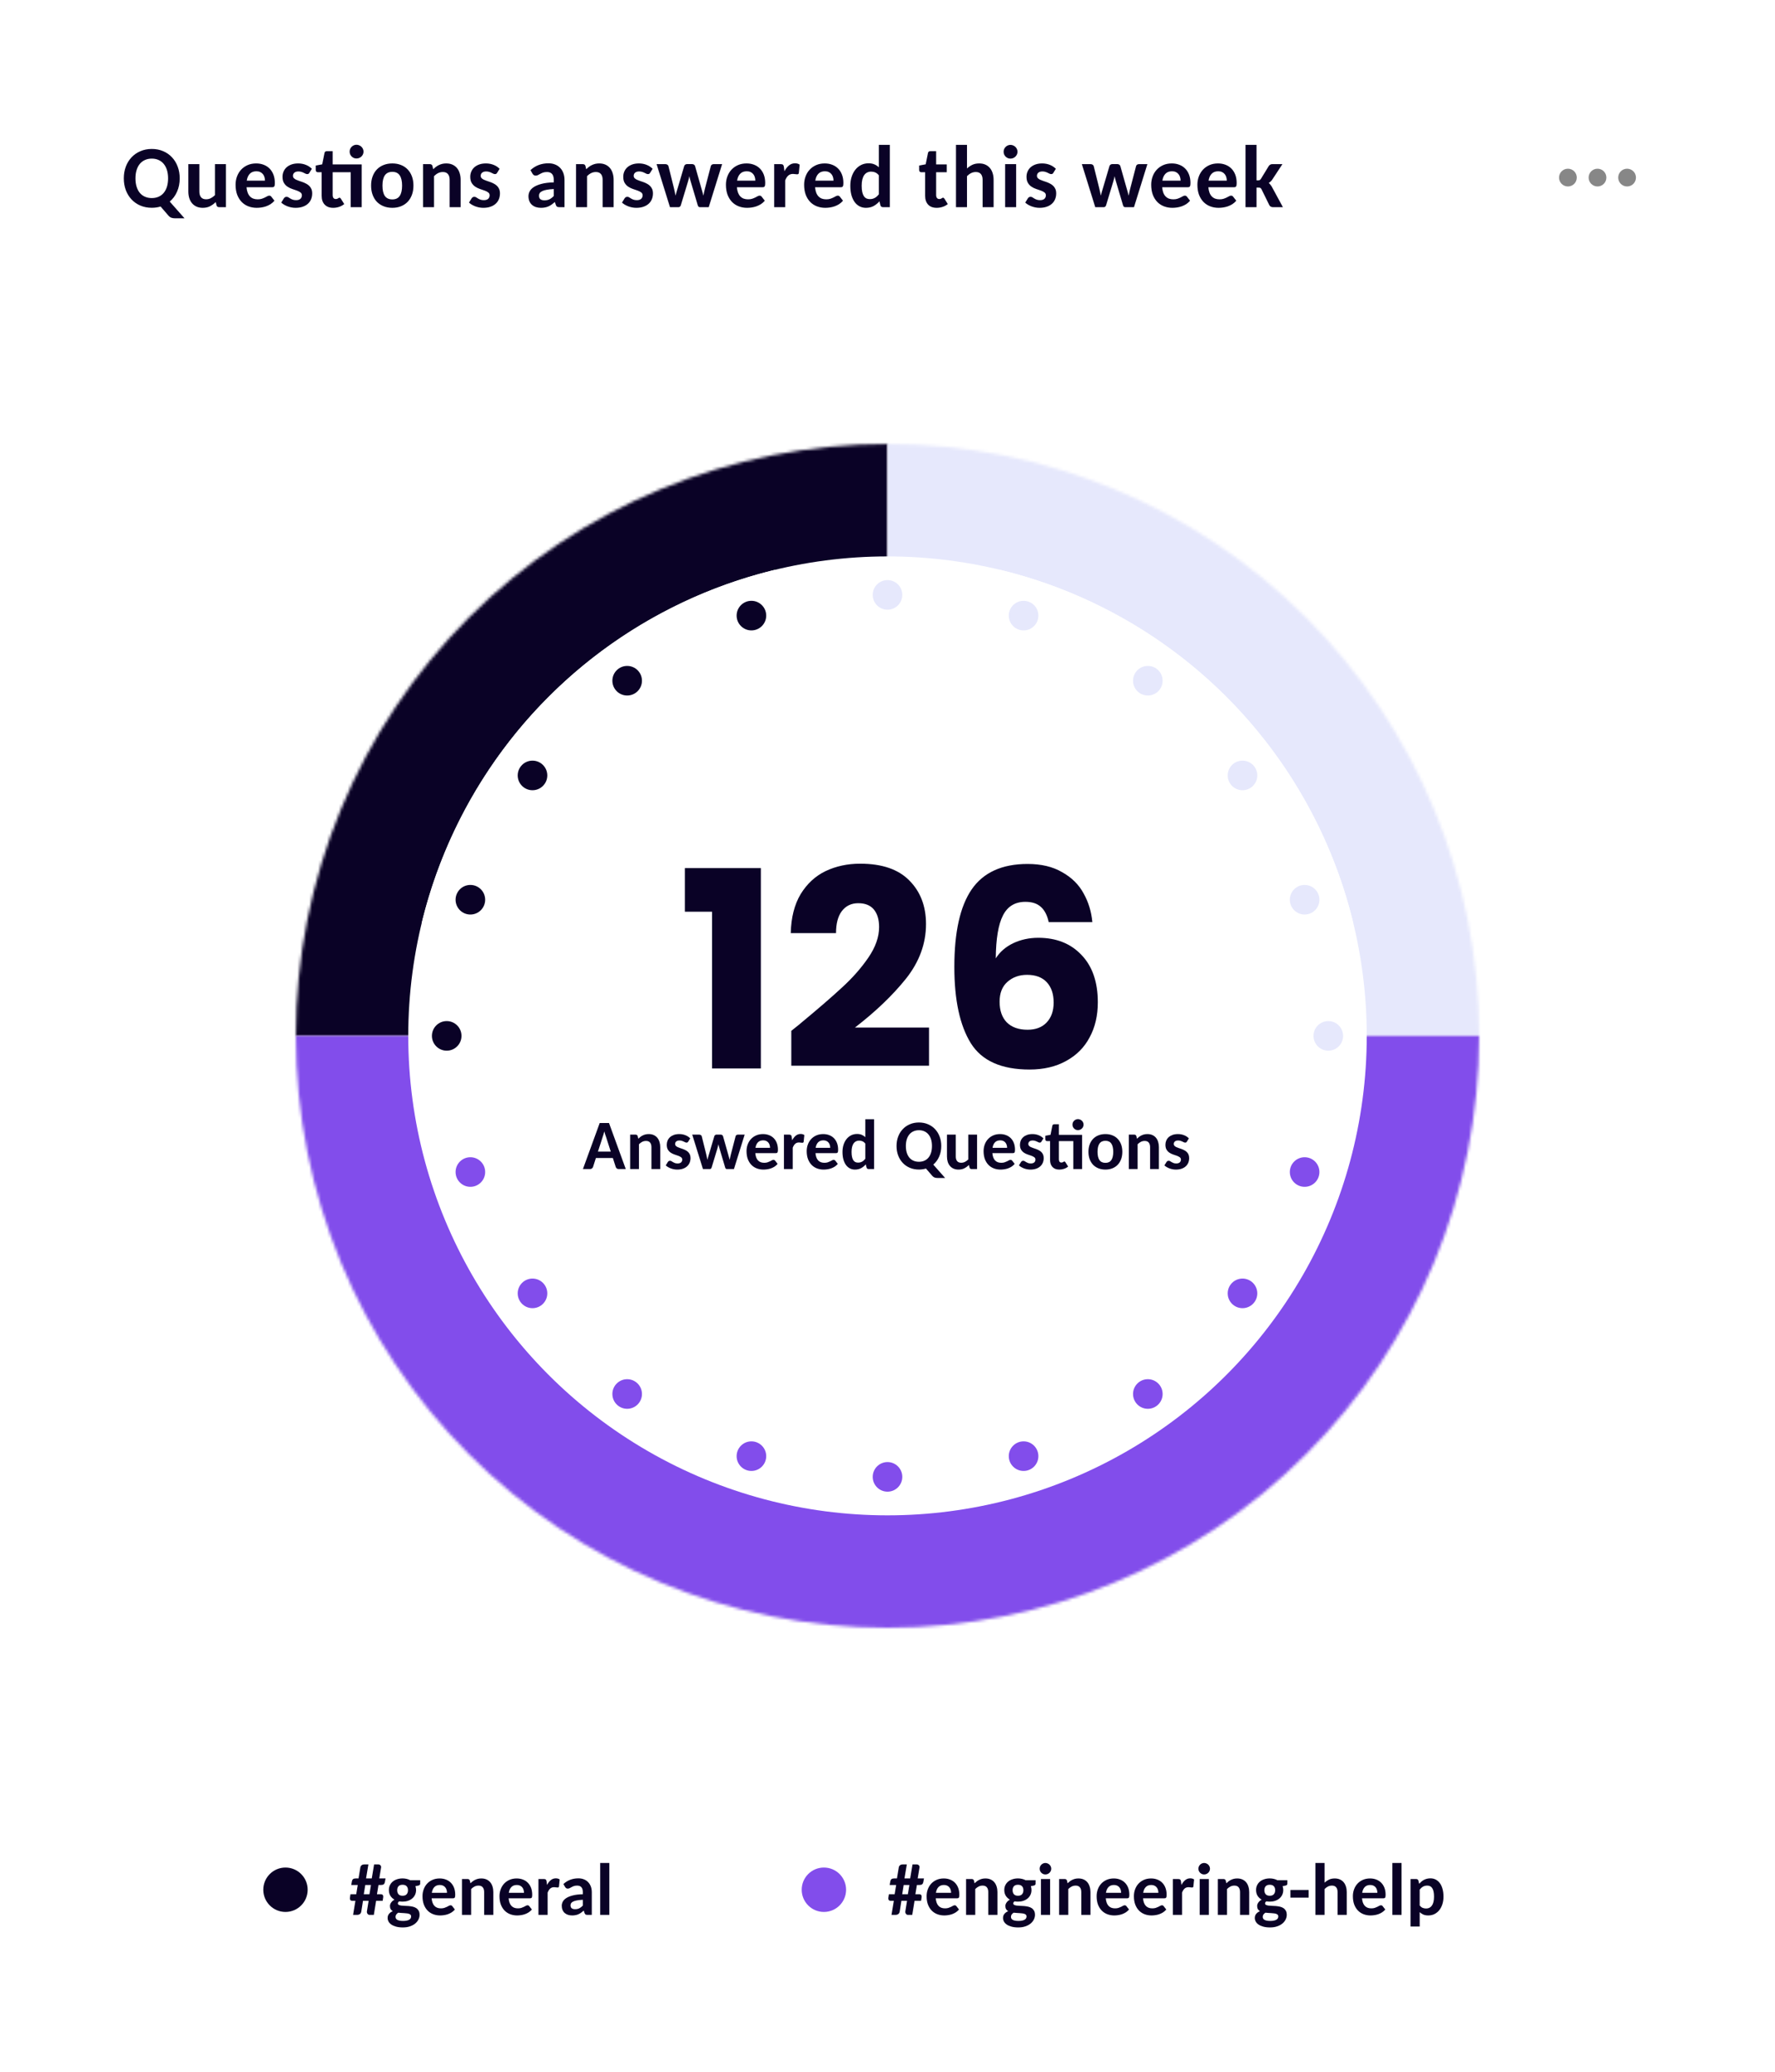 <svg xmlns="http://www.w3.org/2000/svg" width="600" height="700" viewBox="0 0 600 700" fill="none"><rect width="600" height="700" fill="white"></rect><path d="M60.746 60.259C60.746 61.909 60.448 63.408 59.852 64.756C59.267 66.094 58.441 67.212 57.377 68.11L62.372 73.765H59.208C58.749 73.765 58.339 73.706 57.977 73.589C57.626 73.472 57.294 73.242 56.981 72.9L54.286 69.78C53.349 70.064 52.357 70.205 51.312 70.205C49.897 70.205 48.607 69.956 47.445 69.458C46.283 68.96 45.287 68.267 44.457 67.378C43.627 66.489 42.982 65.439 42.523 64.228C42.074 63.008 41.85 61.685 41.85 60.259C41.85 58.843 42.074 57.529 42.523 56.318C42.982 55.098 43.627 54.048 44.457 53.169C45.287 52.28 46.283 51.587 47.445 51.089C48.607 50.581 49.897 50.327 51.312 50.327C52.728 50.327 54.018 50.581 55.18 51.089C56.342 51.587 57.333 52.28 58.153 53.169C58.983 54.058 59.623 55.107 60.072 56.318C60.522 57.529 60.746 58.843 60.746 60.259ZM56.82 60.259C56.82 59.224 56.693 58.296 56.44 57.476C56.185 56.655 55.819 55.957 55.341 55.381C54.872 54.805 54.296 54.365 53.612 54.062C52.938 53.75 52.172 53.594 51.312 53.594C50.453 53.594 49.682 53.75 48.998 54.062C48.315 54.365 47.733 54.805 47.255 55.381C46.786 55.957 46.425 56.655 46.171 57.476C45.917 58.296 45.79 59.224 45.79 60.259C45.79 61.304 45.917 62.241 46.171 63.071C46.425 63.892 46.786 64.59 47.255 65.166C47.733 65.732 48.315 66.167 48.998 66.47C49.682 66.772 50.453 66.924 51.312 66.924C52.172 66.924 52.938 66.772 53.612 66.47C54.296 66.167 54.872 65.732 55.341 65.166C55.819 64.59 56.185 63.892 56.44 63.071C56.693 62.241 56.82 61.304 56.82 60.259ZM67.384 55.454V64.697C67.384 65.537 67.574 66.186 67.955 66.645C68.336 67.105 68.907 67.334 69.669 67.334C70.226 67.334 70.753 67.212 71.251 66.968C71.749 66.714 72.218 66.372 72.657 65.942V55.454H76.378V70H74.093C73.858 70 73.658 69.946 73.492 69.839C73.336 69.722 73.233 69.551 73.185 69.326L72.921 68.272C72.345 68.848 71.705 69.316 71.002 69.678C70.309 70.039 69.483 70.22 68.526 70.22C67.735 70.22 67.037 70.083 66.432 69.81C65.826 69.536 65.318 69.155 64.908 68.667C64.498 68.179 64.186 67.598 63.971 66.924C63.766 66.25 63.663 65.508 63.663 64.697V55.454H67.384ZM86.605 55.22C87.522 55.22 88.367 55.371 89.139 55.674C89.91 55.967 90.574 56.397 91.131 56.963C91.688 57.52 92.122 58.208 92.435 59.028C92.747 59.849 92.903 60.786 92.903 61.841C92.903 62.124 92.889 62.358 92.859 62.544C92.83 62.72 92.781 62.861 92.713 62.969C92.654 63.076 92.566 63.154 92.449 63.203C92.342 63.242 92.205 63.262 92.039 63.262H83.338C83.397 63.965 83.523 64.575 83.719 65.093C83.914 65.61 84.173 66.035 84.495 66.367C84.817 66.699 85.198 66.948 85.638 67.114C86.077 67.27 86.565 67.349 87.103 67.349C87.64 67.349 88.103 67.285 88.494 67.158C88.894 67.022 89.241 66.88 89.534 66.733C89.837 66.577 90.106 66.436 90.34 66.309C90.574 66.172 90.804 66.103 91.028 66.103C91.302 66.103 91.526 66.216 91.702 66.44L92.772 67.817C92.371 68.286 91.927 68.677 91.439 68.989C90.95 69.292 90.442 69.536 89.915 69.722C89.397 69.897 88.87 70.024 88.333 70.103C87.796 70.181 87.278 70.22 86.78 70.22C85.774 70.22 84.837 70.054 83.968 69.722C83.099 69.39 82.342 68.897 81.697 68.242C81.053 67.578 80.545 66.763 80.174 65.796C79.812 64.819 79.632 63.691 79.632 62.412C79.632 61.426 79.793 60.498 80.115 59.629C80.438 58.75 80.897 57.988 81.492 57.344C82.098 56.69 82.83 56.172 83.689 55.791C84.549 55.41 85.52 55.22 86.605 55.22ZM86.678 57.871C85.731 57.871 84.988 58.149 84.451 58.706C83.914 59.253 83.567 60.029 83.411 61.035H89.564C89.564 60.615 89.505 60.215 89.388 59.834C89.28 59.453 89.105 59.116 88.86 58.823C88.626 58.53 88.328 58.301 87.967 58.135C87.606 57.959 87.176 57.871 86.678 57.871ZM104.58 58.384C104.482 58.55 104.375 58.667 104.258 58.735C104.15 58.794 104.014 58.823 103.848 58.823C103.672 58.823 103.486 58.779 103.291 58.691C103.105 58.594 102.896 58.491 102.661 58.384C102.437 58.267 102.178 58.164 101.885 58.076C101.592 57.978 101.255 57.93 100.874 57.93C100.288 57.93 99.834 58.066 99.512 58.34C99.189 58.603 99.028 58.96 99.028 59.409C99.028 59.712 99.121 59.966 99.307 60.171C99.492 60.366 99.736 60.542 100.039 60.698C100.352 60.845 100.698 60.981 101.079 61.108C101.47 61.235 101.87 61.372 102.28 61.519C102.69 61.665 103.086 61.841 103.467 62.046C103.857 62.241 104.204 62.485 104.507 62.778C104.819 63.071 105.068 63.428 105.254 63.848C105.439 64.268 105.532 64.77 105.532 65.356C105.532 66.06 105.41 66.709 105.166 67.305C104.922 67.9 104.561 68.413 104.082 68.843C103.613 69.272 103.027 69.609 102.324 69.853C101.631 70.098 100.825 70.22 99.907 70.22C99.439 70.22 98.975 70.176 98.516 70.088C98.057 70 97.617 69.878 97.197 69.722C96.777 69.556 96.382 69.365 96.011 69.15C95.649 68.936 95.337 68.701 95.073 68.447L95.938 67.041C96.045 66.875 96.172 66.743 96.318 66.645C96.465 66.548 96.655 66.499 96.89 66.499C97.105 66.499 97.305 66.558 97.49 66.675C97.686 66.792 97.895 66.924 98.12 67.07C98.345 67.207 98.613 67.334 98.926 67.451C99.238 67.568 99.629 67.627 100.098 67.627C100.449 67.627 100.747 67.583 100.991 67.495C101.245 67.407 101.445 67.29 101.592 67.144C101.748 66.987 101.86 66.811 101.929 66.616C102.007 66.421 102.046 66.221 102.046 66.016C102.046 65.586 101.885 65.254 101.562 65.019C101.24 64.775 100.835 64.565 100.347 64.39C99.858 64.214 99.331 64.033 98.765 63.848C98.208 63.662 97.686 63.408 97.197 63.086C96.709 62.764 96.304 62.339 95.981 61.812C95.659 61.284 95.498 60.586 95.498 59.717C95.498 59.111 95.61 58.54 95.835 58.003C96.06 57.456 96.392 56.977 96.831 56.567C97.28 56.157 97.832 55.83 98.486 55.586C99.15 55.342 99.922 55.22 100.801 55.22C101.279 55.22 101.743 55.264 102.192 55.352C102.642 55.44 103.062 55.566 103.452 55.732C103.853 55.889 104.214 56.079 104.536 56.304C104.868 56.528 105.161 56.773 105.415 57.036L104.58 58.384ZM122.263 55.557V70H118.542V58.193H112.448V65.884C112.448 66.314 112.536 66.65 112.712 66.894C112.897 67.129 113.161 67.246 113.503 67.246C113.679 67.246 113.825 67.227 113.942 67.188C114.069 67.139 114.177 67.085 114.265 67.026C114.353 66.968 114.431 66.919 114.499 66.88C114.577 66.831 114.66 66.807 114.748 66.807C114.855 66.807 114.943 66.836 115.012 66.894C115.08 66.943 115.153 67.026 115.231 67.144L116.359 68.945C115.852 69.365 115.275 69.683 114.631 69.897C113.986 70.112 113.317 70.22 112.624 70.22C111.999 70.22 111.442 70.127 110.954 69.941C110.476 69.746 110.07 69.473 109.738 69.121C109.406 68.769 109.152 68.345 108.977 67.847C108.811 67.339 108.728 66.768 108.728 66.133V58.193H107.438C107.243 58.193 107.072 58.13 106.926 58.003C106.789 57.866 106.721 57.671 106.721 57.417V55.938L108.918 55.527L109.694 51.675C109.782 51.274 110.056 51.074 110.515 51.074H112.448V55.557H122.263ZM122.878 51.235C122.878 51.558 122.814 51.86 122.688 52.144C122.561 52.417 122.39 52.661 122.175 52.876C121.96 53.081 121.706 53.247 121.413 53.374C121.12 53.491 120.812 53.55 120.49 53.55C120.178 53.55 119.88 53.491 119.597 53.374C119.323 53.247 119.079 53.081 118.864 52.876C118.659 52.661 118.493 52.417 118.366 52.144C118.249 51.86 118.19 51.558 118.19 51.235C118.19 50.913 118.249 50.61 118.366 50.327C118.493 50.044 118.659 49.8 118.864 49.595C119.079 49.38 119.323 49.214 119.597 49.097C119.88 48.97 120.178 48.906 120.49 48.906C120.812 48.906 121.12 48.97 121.413 49.097C121.706 49.214 121.96 49.38 122.175 49.595C122.39 49.8 122.561 50.044 122.688 50.327C122.814 50.61 122.878 50.913 122.878 51.235ZM132.621 55.22C133.686 55.22 134.657 55.395 135.536 55.747C136.415 56.089 137.167 56.587 137.792 57.241C138.417 57.886 138.9 58.672 139.242 59.6C139.584 60.518 139.755 61.548 139.755 62.69C139.755 63.852 139.584 64.897 139.242 65.825C138.9 66.753 138.417 67.544 137.792 68.198C137.167 68.843 136.415 69.341 135.536 69.692C134.657 70.044 133.686 70.22 132.621 70.22C131.547 70.22 130.565 70.044 129.677 69.692C128.798 69.341 128.041 68.843 127.406 68.198C126.781 67.544 126.298 66.753 125.956 65.825C125.614 64.897 125.443 63.852 125.443 62.69C125.443 61.548 125.614 60.518 125.956 59.6C126.298 58.672 126.781 57.886 127.406 57.241C128.041 56.587 128.798 56.089 129.677 55.747C130.565 55.395 131.547 55.22 132.621 55.22ZM132.621 67.378C133.744 67.378 134.574 66.987 135.111 66.206C135.648 65.415 135.917 64.253 135.917 62.72C135.917 61.187 135.648 60.029 135.111 59.248C134.574 58.457 133.744 58.062 132.621 58.062C131.479 58.062 130.634 58.457 130.087 59.248C129.55 60.029 129.281 61.187 129.281 62.72C129.281 64.253 129.55 65.415 130.087 66.206C130.634 66.987 131.479 67.378 132.621 67.378ZM142.994 70V55.454H145.279C145.514 55.454 145.709 55.508 145.865 55.615C146.031 55.723 146.139 55.889 146.188 56.113L146.437 57.183C146.729 56.89 147.032 56.626 147.345 56.392C147.657 56.148 147.994 55.942 148.355 55.776C148.717 55.601 149.098 55.464 149.498 55.366C149.908 55.269 150.357 55.22 150.846 55.22C151.637 55.22 152.335 55.356 152.94 55.63C153.546 55.903 154.054 56.284 154.464 56.773C154.874 57.261 155.182 57.847 155.387 58.53C155.602 59.204 155.709 59.941 155.709 60.742V70H151.988V60.742C151.988 59.912 151.798 59.268 151.417 58.809C151.036 58.35 150.465 58.12 149.703 58.12C149.137 58.12 148.604 58.242 148.106 58.486C147.618 58.73 147.154 59.072 146.715 59.512V70H142.994ZM168.045 58.384C167.947 58.55 167.84 58.667 167.723 58.735C167.615 58.794 167.479 58.823 167.312 58.823C167.137 58.823 166.951 58.779 166.756 58.691C166.57 58.594 166.36 58.491 166.126 58.384C165.901 58.267 165.643 58.164 165.35 58.076C165.057 57.978 164.72 57.93 164.339 57.93C163.753 57.93 163.299 58.066 162.977 58.34C162.654 58.603 162.493 58.96 162.493 59.409C162.493 59.712 162.586 59.966 162.771 60.171C162.957 60.366 163.201 60.542 163.504 60.698C163.816 60.845 164.163 60.981 164.544 61.108C164.935 61.235 165.335 61.372 165.745 61.519C166.155 61.665 166.551 61.841 166.932 62.046C167.322 62.241 167.669 62.485 167.972 62.778C168.284 63.071 168.533 63.428 168.719 63.848C168.904 64.268 168.997 64.77 168.997 65.356C168.997 66.06 168.875 66.709 168.631 67.305C168.387 67.9 168.025 68.413 167.547 68.843C167.078 69.272 166.492 69.609 165.789 69.853C165.096 70.098 164.29 70.22 163.372 70.22C162.903 70.22 162.439 70.176 161.98 70.088C161.521 70 161.082 69.878 160.662 69.722C160.242 69.556 159.847 69.365 159.476 69.15C159.114 68.936 158.802 68.701 158.538 68.447L159.402 67.041C159.51 66.875 159.637 66.743 159.783 66.645C159.93 66.548 160.12 66.499 160.354 66.499C160.569 66.499 160.77 66.558 160.955 66.675C161.15 66.792 161.36 66.924 161.585 67.07C161.81 67.207 162.078 67.334 162.391 67.451C162.703 67.568 163.094 67.627 163.562 67.627C163.914 67.627 164.212 67.583 164.456 67.495C164.71 67.407 164.91 67.29 165.057 67.144C165.213 66.987 165.325 66.811 165.394 66.616C165.472 66.421 165.511 66.221 165.511 66.016C165.511 65.586 165.35 65.254 165.027 65.019C164.705 64.775 164.3 64.565 163.812 64.39C163.323 64.214 162.796 64.033 162.229 63.848C161.673 63.662 161.15 63.408 160.662 63.086C160.174 62.764 159.769 62.339 159.446 61.812C159.124 61.284 158.963 60.586 158.963 59.717C158.963 59.111 159.075 58.54 159.3 58.003C159.524 57.456 159.856 56.977 160.296 56.567C160.745 56.157 161.297 55.83 161.951 55.586C162.615 55.342 163.387 55.22 164.266 55.22C164.744 55.22 165.208 55.264 165.657 55.352C166.106 55.44 166.526 55.566 166.917 55.732C167.317 55.889 167.679 56.079 168.001 56.304C168.333 56.528 168.626 56.773 168.88 57.036L168.045 58.384ZM189.128 70C188.776 70 188.508 69.951 188.322 69.853C188.137 69.746 187.99 69.536 187.883 69.224L187.561 68.257C187.189 68.579 186.833 68.862 186.491 69.106C186.149 69.351 185.793 69.556 185.422 69.722C185.061 69.888 184.67 70.01 184.25 70.088C183.84 70.176 183.381 70.22 182.873 70.22C182.248 70.22 181.677 70.137 181.159 69.971C180.642 69.795 180.192 69.541 179.812 69.209C179.44 68.877 179.152 68.467 178.947 67.978C178.742 67.481 178.64 66.909 178.64 66.265C178.64 65.728 178.776 65.19 179.05 64.653C179.323 64.116 179.787 63.633 180.441 63.203C181.105 62.764 181.984 62.402 183.078 62.119C184.182 61.826 185.554 61.66 187.194 61.621V60.845C187.194 59.907 186.999 59.219 186.608 58.779C186.218 58.34 185.656 58.12 184.924 58.12C184.377 58.12 183.923 58.184 183.562 58.31C183.21 58.438 182.897 58.579 182.624 58.735C182.351 58.882 182.097 59.019 181.862 59.145C181.628 59.273 181.364 59.336 181.071 59.336C180.817 59.336 180.598 59.273 180.412 59.145C180.236 59.009 180.095 58.848 179.987 58.662L179.313 57.49C180.153 56.709 181.081 56.128 182.097 55.747C183.112 55.366 184.211 55.176 185.393 55.176C186.242 55.176 187.004 55.317 187.678 55.601C188.352 55.874 188.923 56.265 189.392 56.773C189.86 57.27 190.217 57.866 190.461 58.56C190.705 59.253 190.827 60.015 190.827 60.845V70H189.128ZM184.03 67.686C184.694 67.686 185.266 67.568 185.744 67.334C186.232 67.09 186.716 66.719 187.194 66.221V63.877C186.228 63.916 185.422 63.999 184.777 64.126C184.143 64.243 183.635 64.399 183.254 64.595C182.873 64.78 182.6 65 182.434 65.254C182.277 65.508 182.199 65.781 182.199 66.074C182.199 66.66 182.36 67.075 182.683 67.319C183.015 67.564 183.464 67.686 184.03 67.686ZM194.711 70V55.454H196.996C197.23 55.454 197.426 55.508 197.582 55.615C197.748 55.723 197.855 55.889 197.904 56.113L198.153 57.183C198.446 56.89 198.749 56.626 199.062 56.392C199.374 56.148 199.711 55.942 200.072 55.776C200.434 55.601 200.814 55.464 201.215 55.366C201.625 55.269 202.074 55.22 202.562 55.22C203.354 55.22 204.052 55.356 204.657 55.63C205.263 55.903 205.771 56.284 206.181 56.773C206.591 57.261 206.898 57.847 207.104 58.53C207.318 59.204 207.426 59.941 207.426 60.742V70H203.705V60.742C203.705 59.912 203.515 59.268 203.134 58.809C202.753 58.35 202.182 58.12 201.42 58.12C200.854 58.12 200.321 58.242 199.823 58.486C199.335 58.73 198.871 59.072 198.432 59.512V70H194.711ZM219.762 58.384C219.664 58.55 219.557 58.667 219.439 58.735C219.332 58.794 219.195 58.823 219.029 58.823C218.854 58.823 218.668 58.779 218.473 58.691C218.287 58.594 218.077 58.491 217.843 58.384C217.618 58.267 217.359 58.164 217.066 58.076C216.773 57.978 216.437 57.93 216.056 57.93C215.47 57.93 215.016 58.066 214.693 58.34C214.371 58.603 214.21 58.96 214.21 59.409C214.21 59.712 214.303 59.966 214.488 60.171C214.674 60.366 214.918 60.542 215.221 60.698C215.533 60.845 215.88 60.981 216.261 61.108C216.651 61.235 217.052 61.372 217.462 61.519C217.872 61.665 218.268 61.841 218.648 62.046C219.039 62.241 219.386 62.485 219.688 62.778C220.001 63.071 220.25 63.428 220.436 63.848C220.621 64.268 220.714 64.77 220.714 65.356C220.714 66.06 220.592 66.709 220.348 67.305C220.104 67.9 219.742 68.413 219.264 68.843C218.795 69.272 218.209 69.609 217.506 69.853C216.812 70.098 216.007 70.22 215.089 70.22C214.62 70.22 214.156 70.176 213.697 70.088C213.238 70 212.799 69.878 212.379 69.722C211.959 69.556 211.563 69.365 211.192 69.15C210.831 68.936 210.519 68.701 210.255 68.447L211.119 67.041C211.227 66.875 211.354 66.743 211.5 66.645C211.646 66.548 211.837 66.499 212.071 66.499C212.286 66.499 212.486 66.558 212.672 66.675C212.867 66.792 213.077 66.924 213.302 67.07C213.526 67.207 213.795 67.334 214.107 67.451C214.42 67.568 214.811 67.627 215.279 67.627C215.631 67.627 215.929 67.583 216.173 67.495C216.427 67.407 216.627 67.29 216.773 67.144C216.93 66.987 217.042 66.811 217.11 66.616C217.188 66.421 217.228 66.221 217.228 66.016C217.228 65.586 217.066 65.254 216.744 65.019C216.422 64.775 216.017 64.565 215.528 64.39C215.04 64.214 214.513 64.033 213.946 63.848C213.39 63.662 212.867 63.408 212.379 63.086C211.891 62.764 211.485 62.339 211.163 61.812C210.841 61.284 210.68 60.586 210.68 59.717C210.68 59.111 210.792 58.54 211.017 58.003C211.241 57.456 211.573 56.977 212.013 56.567C212.462 56.157 213.014 55.83 213.668 55.586C214.332 55.342 215.104 55.22 215.982 55.22C216.461 55.22 216.925 55.264 217.374 55.352C217.823 55.44 218.243 55.566 218.634 55.732C219.034 55.889 219.396 56.079 219.718 56.304C220.05 56.528 220.343 56.773 220.597 57.036L219.762 58.384ZM221.946 55.454H224.905C225.179 55.454 225.408 55.523 225.594 55.659C225.789 55.786 225.911 55.947 225.96 56.143L227.806 63.555C227.913 63.994 228.011 64.429 228.099 64.858C228.196 65.278 228.279 65.693 228.348 66.103C228.455 65.693 228.567 65.278 228.685 64.858C228.812 64.429 228.943 63.994 229.08 63.555L231.277 56.113C231.336 55.918 231.453 55.757 231.629 55.63C231.805 55.503 232.02 55.44 232.273 55.44H233.914C234.178 55.44 234.402 55.503 234.588 55.63C234.773 55.757 234.896 55.918 234.954 56.113L237.063 63.555C237.337 64.453 237.571 65.308 237.767 66.118C237.845 65.698 237.928 65.278 238.016 64.858C238.104 64.439 238.211 63.999 238.338 63.54L240.271 56.128C240.32 55.933 240.433 55.772 240.608 55.645C240.794 55.518 241.014 55.454 241.268 55.454H244.095L239.568 70H236.565C236.224 70 235.989 69.785 235.862 69.356L233.46 61.27C233.265 60.674 233.118 60.093 233.021 59.526C232.903 60.112 232.757 60.698 232.581 61.284L230.135 69.356C229.998 69.785 229.729 70 229.329 70H226.473L221.946 55.454ZM252.358 55.22C253.276 55.22 254.121 55.371 254.893 55.674C255.664 55.967 256.328 56.397 256.885 56.963C257.441 57.52 257.876 58.208 258.188 59.028C258.501 59.849 258.657 60.786 258.657 61.841C258.657 62.124 258.643 62.358 258.613 62.544C258.584 62.72 258.535 62.861 258.467 62.969C258.408 63.076 258.32 63.154 258.203 63.203C258.096 63.242 257.959 63.262 257.793 63.262H249.092C249.15 63.965 249.277 64.575 249.473 65.093C249.668 65.61 249.927 66.035 250.249 66.367C250.571 66.699 250.952 66.948 251.392 67.114C251.831 67.27 252.319 67.349 252.856 67.349C253.394 67.349 253.857 67.285 254.248 67.158C254.648 67.022 254.995 66.88 255.288 66.733C255.591 66.577 255.859 66.436 256.094 66.309C256.328 66.172 256.558 66.103 256.782 66.103C257.056 66.103 257.28 66.216 257.456 66.44L258.525 67.817C258.125 68.286 257.681 68.677 257.192 68.989C256.704 69.292 256.196 69.536 255.669 69.722C255.151 69.897 254.624 70.024 254.087 70.103C253.55 70.181 253.032 70.22 252.534 70.22C251.528 70.22 250.591 70.054 249.722 69.722C248.853 69.39 248.096 68.897 247.451 68.242C246.807 67.578 246.299 66.763 245.928 65.796C245.566 64.819 245.386 63.691 245.386 62.412C245.386 61.426 245.547 60.498 245.869 59.629C246.191 58.75 246.65 57.988 247.246 57.344C247.852 56.69 248.584 56.172 249.443 55.791C250.303 55.41 251.274 55.22 252.358 55.22ZM252.432 57.871C251.484 57.871 250.742 58.149 250.205 58.706C249.668 59.253 249.321 60.029 249.165 61.035H255.317C255.317 60.615 255.259 60.215 255.142 59.834C255.034 59.453 254.858 59.116 254.614 58.823C254.38 58.53 254.082 58.301 253.721 58.135C253.359 57.959 252.93 57.871 252.432 57.871ZM261.691 70V55.454H263.874C264.255 55.454 264.519 55.523 264.665 55.659C264.821 55.796 264.924 56.035 264.973 56.377L265.163 57.856C265.603 57.026 266.115 56.372 266.701 55.894C267.287 55.415 267.966 55.176 268.737 55.176C269.372 55.176 269.895 55.327 270.305 55.63L270.026 58.413C270.007 58.589 269.948 58.716 269.851 58.794C269.753 58.862 269.621 58.897 269.455 58.897C269.309 58.897 269.099 58.877 268.825 58.838C268.552 58.789 268.298 58.765 268.063 58.765C267.722 58.765 267.414 58.813 267.141 58.911C266.877 59.009 266.638 59.155 266.423 59.351C266.218 59.536 266.032 59.766 265.866 60.039C265.7 60.312 265.549 60.625 265.412 60.977V70H261.691ZM278.788 55.22C279.706 55.22 280.551 55.371 281.322 55.674C282.094 55.967 282.758 56.397 283.314 56.963C283.871 57.52 284.306 58.208 284.618 59.028C284.931 59.849 285.087 60.786 285.087 61.841C285.087 62.124 285.072 62.358 285.043 62.544C285.014 62.72 284.965 62.861 284.896 62.969C284.838 63.076 284.75 63.154 284.633 63.203C284.525 63.242 284.389 63.262 284.223 63.262H275.521C275.58 63.965 275.707 64.575 275.902 65.093C276.098 65.61 276.356 66.035 276.679 66.367C277.001 66.699 277.382 66.948 277.821 67.114C278.261 67.27 278.749 67.349 279.286 67.349C279.823 67.349 280.287 67.285 280.678 67.158C281.078 67.022 281.425 66.88 281.718 66.733C282.021 66.577 282.289 66.436 282.523 66.309C282.758 66.172 282.987 66.103 283.212 66.103C283.485 66.103 283.71 66.216 283.886 66.44L284.955 67.817C284.555 68.286 284.11 68.677 283.622 68.989C283.134 69.292 282.626 69.536 282.099 69.722C281.581 69.897 281.054 70.024 280.517 70.103C279.979 70.181 279.462 70.22 278.964 70.22C277.958 70.22 277.021 70.054 276.151 69.722C275.282 69.39 274.525 68.897 273.881 68.242C273.236 67.578 272.729 66.763 272.357 65.796C271.996 64.819 271.815 63.691 271.815 62.412C271.815 61.426 271.977 60.498 272.299 59.629C272.621 58.75 273.08 57.988 273.676 57.344C274.281 56.69 275.014 56.172 275.873 55.791C276.732 55.41 277.704 55.22 278.788 55.22ZM278.861 57.871C277.914 57.871 277.172 58.149 276.635 58.706C276.098 59.253 275.751 60.029 275.595 61.035H281.747C281.747 60.615 281.688 60.215 281.571 59.834C281.464 59.453 281.288 59.116 281.044 58.823C280.81 58.53 280.512 58.301 280.15 58.135C279.789 57.959 279.359 57.871 278.861 57.871ZM298.492 70C298.268 70 298.072 69.946 297.906 69.839C297.75 69.722 297.647 69.551 297.599 69.326L297.276 68.022C296.7 68.677 296.041 69.209 295.299 69.619C294.557 70.019 293.688 70.22 292.691 70.22C291.92 70.22 291.212 70.054 290.567 69.722C289.923 69.39 289.366 68.906 288.897 68.272C288.438 67.637 288.077 66.86 287.813 65.942C287.56 65.015 287.433 63.955 287.433 62.764C287.433 61.68 287.579 60.679 287.872 59.761C288.165 58.833 288.58 58.032 289.117 57.358C289.654 56.675 290.299 56.143 291.051 55.762C291.812 55.371 292.657 55.176 293.585 55.176C294.366 55.176 295.03 55.298 295.577 55.542C296.134 55.776 296.632 56.103 297.071 56.523V48.95H300.792V70H298.492ZM293.995 67.275C294.337 67.275 294.649 67.241 294.933 67.173C295.226 67.095 295.494 66.987 295.738 66.851C295.982 66.714 296.212 66.548 296.427 66.353C296.651 66.147 296.866 65.913 297.071 65.649V59.233C296.7 58.765 296.295 58.442 295.855 58.267C295.426 58.081 294.962 57.988 294.464 57.988C293.985 57.988 293.546 58.086 293.146 58.281C292.755 58.467 292.418 58.755 292.135 59.145C291.861 59.536 291.646 60.034 291.49 60.64C291.344 61.235 291.271 61.943 291.271 62.764C291.271 63.594 291.334 64.297 291.461 64.873C291.588 65.439 291.769 65.903 292.003 66.265C292.237 66.616 292.521 66.875 292.853 67.041C293.194 67.197 293.575 67.275 293.995 67.275ZM316.631 70.22C315.371 70.22 314.404 69.858 313.73 69.136C313.057 68.403 312.72 67.402 312.72 66.133V58.193H311.401C311.206 58.193 311.04 58.13 310.903 58.003C310.767 57.866 310.698 57.671 310.698 57.417V55.938L312.91 55.513L313.687 51.675C313.774 51.274 314.048 51.074 314.507 51.074H316.44V55.557H320.029V58.193H316.44V65.884C316.44 66.314 316.533 66.65 316.719 66.894C316.904 67.129 317.168 67.246 317.51 67.246C317.695 67.246 317.847 67.227 317.964 67.188C318.091 67.139 318.198 67.085 318.286 67.026C318.374 66.968 318.452 66.919 318.521 66.88C318.599 66.831 318.682 66.807 318.77 66.807C318.877 66.807 318.965 66.836 319.033 66.894C319.102 66.943 319.175 67.026 319.253 67.144L320.381 68.945C319.873 69.365 319.292 69.683 318.638 69.897C317.993 70.112 317.324 70.22 316.631 70.22ZM323.151 70V48.95H326.872V56.919C327.429 56.411 328.029 56.001 328.674 55.688C329.328 55.376 330.104 55.22 331.003 55.22C331.794 55.22 332.492 55.356 333.098 55.63C333.703 55.903 334.211 56.284 334.621 56.773C335.031 57.261 335.339 57.847 335.544 58.53C335.759 59.204 335.866 59.941 335.866 60.742V70H332.146V60.742C332.146 59.912 331.955 59.268 331.574 58.809C331.193 58.35 330.622 58.12 329.86 58.12C329.294 58.12 328.762 58.242 328.264 58.486C327.775 58.73 327.312 59.072 326.872 59.512V70H323.151ZM343.485 55.454V70H339.765V55.454H343.485ZM343.939 51.279C343.939 51.602 343.876 51.904 343.749 52.188C343.622 52.461 343.451 52.705 343.236 52.92C343.021 53.125 342.768 53.291 342.475 53.418C342.182 53.535 341.874 53.594 341.552 53.594C341.239 53.594 340.941 53.535 340.658 53.418C340.385 53.291 340.141 53.125 339.926 52.92C339.721 52.705 339.555 52.461 339.428 52.188C339.311 51.904 339.252 51.602 339.252 51.279C339.252 50.957 339.311 50.654 339.428 50.371C339.555 50.088 339.721 49.844 339.926 49.639C340.141 49.424 340.385 49.258 340.658 49.141C340.941 49.014 341.239 48.95 341.552 48.95C341.874 48.95 342.182 49.014 342.475 49.141C342.768 49.258 343.021 49.424 343.236 49.639C343.451 49.844 343.622 50.088 343.749 50.371C343.876 50.654 343.939 50.957 343.939 51.279ZM356.07 58.384C355.973 58.55 355.865 58.667 355.748 58.735C355.641 58.794 355.504 58.823 355.338 58.823C355.162 58.823 354.977 58.779 354.781 58.691C354.596 58.594 354.386 58.491 354.151 58.384C353.927 58.267 353.668 58.164 353.375 58.076C353.082 57.978 352.745 57.93 352.364 57.93C351.778 57.93 351.324 58.066 351.002 58.34C350.68 58.603 350.519 58.96 350.519 59.409C350.519 59.712 350.611 59.966 350.797 60.171C350.982 60.366 351.227 60.542 351.529 60.698C351.842 60.845 352.188 60.981 352.569 61.108C352.96 61.235 353.36 61.372 353.771 61.519C354.181 61.665 354.576 61.841 354.957 62.046C355.348 62.241 355.694 62.485 355.997 62.778C356.31 63.071 356.559 63.428 356.744 63.848C356.93 64.268 357.022 64.77 357.022 65.356C357.022 66.06 356.9 66.709 356.656 67.305C356.412 67.9 356.051 68.413 355.572 68.843C355.104 69.272 354.518 69.609 353.814 69.853C353.121 70.098 352.315 70.22 351.397 70.22C350.929 70.22 350.465 70.176 350.006 70.088C349.547 70 349.107 69.878 348.688 69.722C348.268 69.556 347.872 69.365 347.501 69.15C347.14 68.936 346.827 68.701 346.563 68.447L347.428 67.041C347.535 66.875 347.662 66.743 347.809 66.645C347.955 66.548 348.146 66.499 348.38 66.499C348.595 66.499 348.795 66.558 348.98 66.675C349.176 66.792 349.386 66.924 349.61 67.07C349.835 67.207 350.104 67.334 350.416 67.451C350.729 67.568 351.119 67.627 351.588 67.627C351.939 67.627 352.237 67.583 352.481 67.495C352.735 67.407 352.936 67.29 353.082 67.144C353.238 66.987 353.351 66.811 353.419 66.616C353.497 66.421 353.536 66.221 353.536 66.016C353.536 65.586 353.375 65.254 353.053 65.019C352.73 64.775 352.325 64.565 351.837 64.39C351.349 64.214 350.821 64.033 350.255 63.848C349.698 63.662 349.176 63.408 348.688 63.086C348.199 62.764 347.794 62.339 347.472 61.812C347.149 61.284 346.988 60.586 346.988 59.717C346.988 59.111 347.101 58.54 347.325 58.003C347.55 57.456 347.882 56.977 348.321 56.567C348.771 56.157 349.322 55.83 349.977 55.586C350.641 55.342 351.412 55.22 352.291 55.22C352.77 55.22 353.233 55.264 353.683 55.352C354.132 55.44 354.552 55.566 354.942 55.732C355.343 55.889 355.704 56.079 356.026 56.304C356.358 56.528 356.651 56.773 356.905 57.036L356.07 58.384ZM365.698 55.454H368.657C368.931 55.454 369.16 55.523 369.346 55.659C369.541 55.786 369.663 55.947 369.712 56.143L371.558 63.555C371.665 63.994 371.763 64.429 371.851 64.858C371.948 65.278 372.031 65.693 372.1 66.103C372.207 65.693 372.319 65.278 372.437 64.858C372.563 64.429 372.695 63.994 372.832 63.555L375.029 56.113C375.088 55.918 375.205 55.757 375.381 55.63C375.557 55.503 375.771 55.44 376.025 55.44H377.666C377.93 55.44 378.154 55.503 378.34 55.63C378.525 55.757 378.647 55.918 378.706 56.113L380.815 63.555C381.089 64.453 381.323 65.308 381.519 66.118C381.597 65.698 381.68 65.278 381.768 64.858C381.855 64.439 381.963 63.999 382.09 63.54L384.023 56.128C384.072 55.933 384.185 55.772 384.36 55.645C384.546 55.518 384.766 55.454 385.02 55.454H387.847L383.32 70H380.317C379.976 70 379.741 69.785 379.614 69.356L377.212 61.27C377.017 60.674 376.87 60.093 376.772 59.526C376.655 60.112 376.509 60.698 376.333 61.284L373.887 69.356C373.75 69.785 373.481 70 373.081 70H370.225L365.698 55.454ZM396.11 55.22C397.028 55.22 397.873 55.371 398.645 55.674C399.416 55.967 400.08 56.397 400.637 56.963C401.193 57.52 401.628 58.208 401.94 59.028C402.253 59.849 402.409 60.786 402.409 61.841C402.409 62.124 402.395 62.358 402.365 62.544C402.336 62.72 402.287 62.861 402.219 62.969C402.16 63.076 402.072 63.154 401.955 63.203C401.848 63.242 401.711 63.262 401.545 63.262H392.844C392.902 63.965 393.029 64.575 393.225 65.093C393.42 65.61 393.679 66.035 394.001 66.367C394.323 66.699 394.704 66.948 395.144 67.114C395.583 67.27 396.071 67.349 396.608 67.349C397.146 67.349 397.609 67.285 398 67.158C398.4 67.022 398.747 66.88 399.04 66.733C399.343 66.577 399.611 66.436 399.846 66.309C400.08 66.172 400.31 66.103 400.534 66.103C400.808 66.103 401.032 66.216 401.208 66.44L402.277 67.817C401.877 68.286 401.433 68.677 400.944 68.989C400.456 69.292 399.948 69.536 399.421 69.722C398.903 69.897 398.376 70.024 397.839 70.103C397.302 70.181 396.784 70.22 396.286 70.22C395.28 70.22 394.343 70.054 393.474 69.722C392.604 69.39 391.848 68.897 391.203 68.242C390.559 67.578 390.051 66.763 389.68 65.796C389.318 64.819 389.138 63.691 389.138 62.412C389.138 61.426 389.299 60.498 389.621 59.629C389.943 58.75 390.402 57.988 390.998 57.344C391.604 56.69 392.336 56.172 393.195 55.791C394.055 55.41 395.026 55.22 396.11 55.22ZM396.184 57.871C395.236 57.871 394.494 58.149 393.957 58.706C393.42 59.253 393.073 60.029 392.917 61.035H399.069C399.069 60.615 399.011 60.215 398.894 59.834C398.786 59.453 398.61 59.116 398.366 58.823C398.132 58.53 397.834 58.301 397.473 58.135C397.111 57.959 396.682 57.871 396.184 57.871ZM411.728 55.22C412.646 55.22 413.49 55.371 414.262 55.674C415.033 55.967 415.697 56.397 416.254 56.963C416.811 57.52 417.245 58.208 417.558 59.028C417.87 59.849 418.026 60.786 418.026 61.841C418.026 62.124 418.012 62.358 417.982 62.544C417.953 62.72 417.904 62.861 417.836 62.969C417.777 63.076 417.689 63.154 417.572 63.203C417.465 63.242 417.328 63.262 417.162 63.262H408.461C408.52 63.965 408.646 64.575 408.842 65.093C409.037 65.61 409.296 66.035 409.618 66.367C409.94 66.699 410.321 66.948 410.761 67.114C411.2 67.27 411.688 67.349 412.226 67.349C412.763 67.349 413.227 67.285 413.617 67.158C414.018 67.022 414.364 66.88 414.657 66.733C414.96 66.577 415.229 66.436 415.463 66.309C415.697 66.172 415.927 66.103 416.151 66.103C416.425 66.103 416.649 66.216 416.825 66.44L417.895 67.817C417.494 68.286 417.05 68.677 416.562 68.989C416.073 69.292 415.565 69.536 415.038 69.722C414.521 69.897 413.993 70.024 413.456 70.103C412.919 70.181 412.401 70.22 411.903 70.22C410.897 70.22 409.96 70.054 409.091 69.722C408.222 69.39 407.465 68.897 406.82 68.242C406.176 67.578 405.668 66.763 405.297 65.796C404.936 64.819 404.755 63.691 404.755 62.412C404.755 61.426 404.916 60.498 405.238 59.629C405.561 58.75 406.02 57.988 406.615 57.344C407.221 56.69 407.953 56.172 408.812 55.791C409.672 55.41 410.644 55.22 411.728 55.22ZM411.801 57.871C410.854 57.871 410.111 58.149 409.574 58.706C409.037 59.253 408.69 60.029 408.534 61.035H414.687C414.687 60.615 414.628 60.215 414.511 59.834C414.403 59.453 414.228 59.116 413.983 58.823C413.749 58.53 413.451 58.301 413.09 58.135C412.729 57.959 412.299 57.871 411.801 57.871ZM424.737 48.95V60.933H425.309C425.543 60.933 425.719 60.898 425.836 60.83C425.963 60.762 426.09 60.635 426.217 60.449L428.883 56.084C429.029 55.889 429.195 55.737 429.381 55.63C429.576 55.513 429.815 55.454 430.099 55.454H433.497L429.981 60.801C429.815 61.016 429.64 61.206 429.454 61.372C429.278 61.538 429.083 61.69 428.868 61.826C429.063 61.973 429.234 62.144 429.381 62.339C429.537 62.524 429.688 62.73 429.835 62.954L433.658 70H430.318C429.752 70 429.342 69.785 429.088 69.356L426.422 63.935C426.305 63.711 426.178 63.565 426.041 63.496C425.914 63.428 425.729 63.394 425.484 63.394H424.737V70H421.017V48.95H424.737Z" fill="#0A0226"></path><mask id="path-2-inside-1_3688_11586" fill="white"><path d="M300 150C273.736 150 247.728 155.173 223.463 165.224C199.198 175.275 177.15 190.007 158.579 208.579C140.007 227.15 125.275 249.198 115.224 273.463C105.173 297.728 100 323.736 100 350L300 350L300 150Z"></path></mask><path d="M300 150C273.736 150 247.728 155.173 223.463 165.224C199.198 175.275 177.15 190.007 158.579 208.579C140.007 227.15 125.275 249.198 115.224 273.463C105.173 297.728 100 323.736 100 350L300 350L300 150Z" stroke="#0A0226" stroke-width="76" mask="url(#path-2-inside-1_3688_11586)"></path><mask id="path-3-inside-2_3688_11586" fill="white"><path d="M500 350C500 323.736 494.827 297.728 484.776 273.463C474.725 249.198 459.993 227.15 441.421 208.579C422.85 190.007 400.802 175.275 376.537 165.224C352.272 155.173 326.264 150 300 150L300 350L500 350Z"></path></mask><path d="M500 350C500 323.736 494.827 297.728 484.776 273.463C474.725 249.198 459.993 227.15 441.421 208.579C422.85 190.007 400.802 175.275 376.537 165.224C352.272 155.173 326.264 150 300 150L300 350L500 350Z" stroke="#E6E8FC" stroke-width="76" mask="url(#path-3-inside-2_3688_11586)"></path><mask id="path-4-inside-3_3688_11586" fill="white"><path d="M100 350C100 403.043 121.071 453.914 158.579 491.421C196.086 528.929 246.957 550 300 550C353.043 550 403.914 528.929 441.421 491.421C478.929 453.914 500 403.043 500 350L300 350L100 350Z"></path></mask><path d="M100 350C100 403.043 121.071 453.914 158.579 491.421C196.086 528.929 246.957 550 300 550C353.043 550 403.914 528.929 441.421 491.421C478.929 453.914 500 403.043 500 350L300 350L100 350Z" fill="#824DEB" stroke="#824DEB" stroke-width="76" mask="url(#path-4-inside-3_3688_11586)"></path><circle cx="300" cy="350" r="162" fill="white"></circle><circle cx="530" cy="60" r="3" fill="#878787"></circle><circle cx="540" cy="60" r="3" fill="#878787"></circle><circle cx="550" cy="60" r="3" fill="#878787"></circle><path d="M127.143 642.239L126.362 647H124.934C124.787 647 124.653 646.967 124.531 646.902C124.409 646.829 124.307 646.736 124.226 646.622C124.144 646.508 124.083 646.373 124.042 646.219C124.01 646.056 124.01 645.889 124.042 645.718L124.604 642.239H122.7L122.126 645.877C122.053 646.276 121.882 646.565 121.613 646.744C121.353 646.915 121.06 647 120.734 647H119.355L120.136 642.239H119.086C118.777 642.239 118.553 642.146 118.415 641.958C118.277 641.771 118.244 641.45 118.317 640.994L118.476 640.018H120.417L120.93 636.893H118.732L118.964 635.611C119.029 635.285 119.16 635.049 119.355 634.903C119.558 634.748 119.884 634.671 120.332 634.671H121.198L121.809 630.972C121.866 630.639 122.016 630.382 122.26 630.203C122.504 630.024 122.789 629.935 123.115 629.935H124.531L123.737 634.671H125.666L126.459 629.935H127.839C128.156 629.935 128.409 630.036 128.596 630.24C128.791 630.435 128.864 630.687 128.815 630.997L128.205 634.671H130.329L130.097 635.953C130.032 636.27 129.898 636.506 129.694 636.661C129.491 636.815 129.169 636.893 128.73 636.893H127.937L127.424 640.018H128.718C129.035 640.018 129.263 640.111 129.401 640.298C129.54 640.477 129.572 640.795 129.499 641.25L129.34 642.239H127.143ZM122.968 640.018H124.885L125.397 636.893H123.469L122.968 640.018ZM136.079 634.671C136.567 634.671 137.027 634.724 137.458 634.83C137.897 634.935 138.3 635.086 138.667 635.281H142.036V636.441C142.036 636.62 141.983 636.762 141.877 636.868C141.779 636.974 141.612 637.051 141.376 637.1L140.424 637.295C140.571 637.702 140.644 638.134 140.644 638.589C140.644 639.192 140.526 639.737 140.29 640.225C140.062 640.705 139.741 641.116 139.326 641.458C138.919 641.8 138.435 642.064 137.873 642.251C137.32 642.431 136.722 642.52 136.079 642.52C135.883 642.52 135.692 642.512 135.505 642.496C135.318 642.479 135.131 642.455 134.943 642.422C134.642 642.618 134.492 642.846 134.492 643.106C134.492 643.342 134.597 643.513 134.809 643.619C135.021 643.724 135.297 643.802 135.639 643.851C135.981 643.891 136.372 643.92 136.811 643.936C137.25 643.944 137.698 643.969 138.154 644.009C138.618 644.05 139.069 644.119 139.509 644.217C139.948 644.314 140.339 644.473 140.681 644.693C141.022 644.913 141.299 645.206 141.511 645.572C141.722 645.938 141.828 646.41 141.828 646.988C141.828 647.525 141.702 648.046 141.45 648.55C141.197 649.063 140.831 649.519 140.351 649.917C139.871 650.316 139.281 650.634 138.581 650.87C137.881 651.114 137.084 651.236 136.188 651.236C135.31 651.236 134.545 651.146 133.894 650.967C133.243 650.788 132.705 650.552 132.282 650.259C131.859 649.966 131.542 649.625 131.33 649.234C131.127 648.851 131.025 648.453 131.025 648.038C131.025 647.492 131.18 647.033 131.489 646.658C131.798 646.276 132.225 645.971 132.771 645.743C132.486 645.58 132.254 645.356 132.075 645.071C131.904 644.786 131.818 644.424 131.818 643.985C131.818 643.806 131.847 643.623 131.904 643.436C131.969 643.24 132.067 643.049 132.197 642.862C132.327 642.667 132.486 642.483 132.673 642.312C132.86 642.142 133.084 641.987 133.344 641.849C132.758 641.515 132.294 641.076 131.953 640.53C131.619 639.977 131.452 639.33 131.452 638.589C131.452 637.987 131.57 637.446 131.806 636.966C132.042 636.478 132.364 636.067 132.771 635.733C133.186 635.391 133.674 635.131 134.235 634.952C134.805 634.764 135.419 634.671 136.079 634.671ZM138.972 647.513C138.972 647.293 138.911 647.114 138.789 646.976C138.667 646.837 138.5 646.731 138.288 646.658C138.076 646.577 137.828 646.52 137.543 646.487C137.259 646.447 136.953 646.418 136.628 646.402C136.311 646.377 135.977 646.357 135.627 646.341C135.285 646.325 134.947 646.296 134.614 646.255C134.345 646.426 134.125 646.626 133.955 646.854C133.792 647.081 133.71 647.346 133.71 647.647C133.71 647.85 133.751 648.038 133.833 648.208C133.922 648.379 134.064 648.526 134.26 648.648C134.455 648.77 134.715 648.864 135.041 648.929C135.367 649.002 135.769 649.039 136.25 649.039C136.754 649.039 137.177 648.998 137.519 648.917C137.869 648.843 138.15 648.737 138.361 648.599C138.581 648.469 138.736 648.31 138.825 648.123C138.923 647.936 138.972 647.732 138.972 647.513ZM136.079 640.53C136.705 640.53 137.165 640.359 137.458 640.018C137.759 639.676 137.91 639.224 137.91 638.663C137.91 638.093 137.759 637.645 137.458 637.32C137.165 636.986 136.705 636.819 136.079 636.819C135.46 636.819 135 636.986 134.699 637.32C134.406 637.645 134.26 638.093 134.26 638.663C134.26 639.216 134.406 639.668 134.699 640.018C135 640.359 135.46 640.53 136.079 640.53ZM148.627 634.683C149.392 634.683 150.096 634.809 150.739 635.062C151.382 635.306 151.936 635.664 152.399 636.136C152.863 636.6 153.225 637.173 153.486 637.857C153.746 638.541 153.876 639.322 153.876 640.201C153.876 640.437 153.864 640.632 153.84 640.787C153.815 640.933 153.775 641.051 153.718 641.141C153.669 641.23 153.596 641.295 153.498 641.336C153.409 641.368 153.295 641.385 153.156 641.385H145.905C145.954 641.971 146.06 642.479 146.223 642.911C146.385 643.342 146.601 643.696 146.87 643.973C147.138 644.249 147.456 644.457 147.822 644.595C148.188 644.725 148.595 644.791 149.042 644.791C149.49 644.791 149.877 644.738 150.202 644.632C150.536 644.518 150.825 644.4 151.069 644.278C151.321 644.148 151.545 644.03 151.74 643.924C151.936 643.81 152.127 643.753 152.314 643.753C152.542 643.753 152.729 643.847 152.875 644.034L153.767 645.181C153.433 645.572 153.063 645.897 152.656 646.158C152.249 646.41 151.826 646.613 151.386 646.768C150.955 646.915 150.515 647.02 150.068 647.085C149.62 647.151 149.189 647.183 148.774 647.183C147.936 647.183 147.154 647.045 146.43 646.768C145.706 646.491 145.075 646.08 144.538 645.535C144.001 644.982 143.578 644.302 143.269 643.497C142.967 642.683 142.817 641.743 142.817 640.677C142.817 639.855 142.951 639.082 143.22 638.357C143.488 637.625 143.871 636.99 144.367 636.453C144.872 635.908 145.482 635.477 146.198 635.159C146.914 634.842 147.724 634.683 148.627 634.683ZM148.688 636.893C147.899 636.893 147.281 637.125 146.833 637.588C146.385 638.044 146.097 638.691 145.966 639.529H151.093C151.093 639.179 151.044 638.846 150.947 638.528C150.857 638.211 150.711 637.93 150.507 637.686C150.312 637.442 150.064 637.251 149.763 637.112C149.462 636.966 149.104 636.893 148.688 636.893ZM156.159 647V634.878H158.063C158.259 634.878 158.422 634.923 158.552 635.013C158.69 635.102 158.78 635.241 158.82 635.428L159.028 636.319C159.272 636.075 159.524 635.855 159.785 635.66C160.045 635.456 160.326 635.285 160.627 635.147C160.928 635 161.245 634.887 161.579 634.805C161.921 634.724 162.295 634.683 162.702 634.683C163.361 634.683 163.943 634.797 164.448 635.025C164.952 635.253 165.375 635.57 165.717 635.977C166.059 636.384 166.315 636.872 166.486 637.442C166.665 638.003 166.755 638.618 166.755 639.285V647H163.654V639.285C163.654 638.593 163.496 638.056 163.178 637.674C162.861 637.291 162.385 637.1 161.75 637.1C161.278 637.1 160.834 637.202 160.419 637.405C160.013 637.609 159.626 637.894 159.26 638.26V647H156.159ZM174.653 634.683C175.418 634.683 176.122 634.809 176.765 635.062C177.408 635.306 177.961 635.664 178.425 636.136C178.889 636.6 179.251 637.173 179.511 637.857C179.772 638.541 179.902 639.322 179.902 640.201C179.902 640.437 179.89 640.632 179.865 640.787C179.841 640.933 179.8 641.051 179.743 641.141C179.694 641.23 179.621 641.295 179.523 641.336C179.434 641.368 179.32 641.385 179.182 641.385H171.931C171.979 641.971 172.085 642.479 172.248 642.911C172.411 643.342 172.626 643.696 172.895 643.973C173.164 644.249 173.481 644.457 173.847 644.595C174.213 644.725 174.62 644.791 175.068 644.791C175.515 644.791 175.902 644.738 176.228 644.632C176.561 644.518 176.85 644.4 177.094 644.278C177.347 644.148 177.57 644.03 177.766 643.924C177.961 643.81 178.152 643.753 178.339 643.753C178.567 643.753 178.754 643.847 178.901 644.034L179.792 645.181C179.458 645.572 179.088 645.897 178.681 646.158C178.274 646.41 177.851 646.613 177.412 646.768C176.98 646.915 176.541 647.02 176.093 647.085C175.646 647.151 175.214 647.183 174.799 647.183C173.961 647.183 173.18 647.045 172.456 646.768C171.731 646.491 171.101 646.08 170.563 645.535C170.026 644.982 169.603 644.302 169.294 643.497C168.993 642.683 168.842 641.743 168.842 640.677C168.842 639.855 168.977 639.082 169.245 638.357C169.514 637.625 169.896 636.99 170.393 636.453C170.897 635.908 171.507 635.477 172.224 635.159C172.94 634.842 173.75 634.683 174.653 634.683ZM174.714 636.893C173.924 636.893 173.306 637.125 172.858 637.588C172.411 638.044 172.122 638.691 171.992 639.529H177.119C177.119 639.179 177.07 638.846 176.972 638.528C176.883 638.211 176.736 637.93 176.533 637.686C176.337 637.442 176.089 637.251 175.788 637.112C175.487 636.966 175.129 636.893 174.714 636.893ZM182.014 647V634.878H183.833C184.15 634.878 184.37 634.935 184.492 635.049C184.622 635.163 184.707 635.363 184.748 635.647L184.907 636.88C185.273 636.189 185.7 635.643 186.188 635.245C186.677 634.846 187.242 634.646 187.885 634.646C188.414 634.646 188.85 634.773 189.191 635.025L188.959 637.344C188.943 637.491 188.894 637.597 188.813 637.662C188.732 637.719 188.622 637.747 188.483 637.747C188.361 637.747 188.186 637.731 187.958 637.698C187.731 637.658 187.519 637.637 187.324 637.637C187.039 637.637 186.783 637.678 186.555 637.759C186.335 637.841 186.136 637.963 185.957 638.125C185.786 638.28 185.631 638.471 185.493 638.699C185.354 638.927 185.228 639.188 185.114 639.48V647H182.014ZM198.627 647C198.334 647 198.111 646.959 197.956 646.878C197.801 646.788 197.679 646.613 197.59 646.353L197.321 645.547C197.012 645.816 196.715 646.052 196.43 646.255C196.145 646.459 195.848 646.63 195.539 646.768C195.238 646.906 194.912 647.008 194.562 647.073C194.221 647.146 193.838 647.183 193.415 647.183C192.894 647.183 192.418 647.114 191.987 646.976C191.556 646.829 191.181 646.618 190.864 646.341C190.555 646.064 190.314 645.722 190.144 645.315C189.973 644.9 189.887 644.424 189.887 643.887C189.887 643.44 190.001 642.992 190.229 642.544C190.457 642.097 190.843 641.694 191.389 641.336C191.942 640.97 192.674 640.669 193.586 640.433C194.506 640.188 195.649 640.05 197.016 640.018V639.371C197.016 638.589 196.853 638.016 196.528 637.649C196.202 637.283 195.734 637.1 195.124 637.1C194.668 637.1 194.29 637.153 193.989 637.259C193.696 637.365 193.435 637.483 193.208 637.613C192.98 637.735 192.768 637.849 192.573 637.955C192.377 638.06 192.158 638.113 191.914 638.113C191.702 638.113 191.519 638.06 191.364 637.955C191.218 637.841 191.1 637.706 191.01 637.552L190.449 636.575C191.149 635.924 191.922 635.44 192.768 635.123C193.614 634.805 194.53 634.646 195.515 634.646C196.223 634.646 196.857 634.764 197.419 635C197.98 635.228 198.457 635.554 198.847 635.977C199.238 636.392 199.535 636.889 199.738 637.466C199.942 638.044 200.043 638.679 200.043 639.371V647H198.627ZM194.379 645.071C194.933 645.071 195.409 644.974 195.808 644.778C196.215 644.575 196.617 644.266 197.016 643.851V641.897C196.21 641.93 195.539 641.999 195.002 642.105C194.473 642.203 194.05 642.333 193.732 642.496C193.415 642.65 193.187 642.833 193.049 643.045C192.919 643.257 192.854 643.484 192.854 643.729C192.854 644.217 192.988 644.563 193.256 644.766C193.533 644.97 193.907 645.071 194.379 645.071ZM205.976 629.458V647H202.875V629.458H205.976Z" fill="#0A0226"></path><path d="M231.504 308.048V293.304H257.191V361H240.685V308.048H231.504ZM267.483 348.295C269.585 346.626 270.543 345.853 270.358 345.977C276.416 340.969 281.177 336.858 284.639 333.643C288.163 330.428 291.13 327.059 293.541 323.535C295.952 320.011 297.158 316.58 297.158 313.242C297.158 310.707 296.571 308.729 295.396 307.307C294.221 305.885 292.459 305.174 290.11 305.174C287.761 305.174 285.906 306.07 284.546 307.863C283.248 309.594 282.598 312.067 282.598 315.282H267.297C267.421 310.027 268.534 305.637 270.636 302.113C272.8 298.59 275.612 295.993 279.075 294.324C282.598 292.655 286.493 291.82 290.759 291.82C298.116 291.82 303.649 293.706 307.359 297.477C311.13 301.248 313.015 306.163 313.015 312.222C313.015 318.837 310.759 324.988 306.246 330.676C301.733 336.302 295.983 341.804 288.997 347.183H314.036V360.073H267.483V348.295ZM354.495 311.572C354 309.285 353.135 307.585 351.898 306.472C350.662 305.297 348.9 304.71 346.612 304.71C343.088 304.71 340.554 306.256 339.008 309.347C337.462 312.376 336.659 317.198 336.597 323.813C337.957 321.65 339.904 319.949 342.439 318.713C345.036 317.477 347.88 316.858 350.971 316.858C357.029 316.858 361.883 318.775 365.53 322.608C369.239 326.441 371.094 331.789 371.094 338.651C371.094 343.164 370.167 347.121 368.312 350.521C366.519 353.921 363.861 356.58 360.337 358.496C356.875 360.413 352.764 361.371 348.003 361.371C338.482 361.371 331.867 358.403 328.158 352.468C324.449 346.472 322.594 337.878 322.594 326.688C322.594 314.942 324.541 306.225 328.436 300.537C332.393 294.787 338.699 291.913 347.354 291.913C351.991 291.913 355.886 292.84 359.039 294.695C362.253 296.488 364.665 298.868 366.272 301.835C367.941 304.803 368.93 308.048 369.239 311.572H354.495ZM347.169 329.377C344.51 329.377 342.285 330.181 340.492 331.789C338.761 333.334 337.895 335.56 337.895 338.465C337.895 341.433 338.699 343.751 340.306 345.421C341.975 347.09 344.325 347.924 347.354 347.924C350.074 347.924 352.207 347.121 353.753 345.513C355.36 343.844 356.164 341.588 356.164 338.744C356.164 335.838 355.391 333.551 353.846 331.881C352.3 330.212 350.074 329.377 347.169 329.377Z" fill="#0A0226"></path><path d="M211.531 395H209.164C208.891 395 208.672 394.938 208.508 394.812C208.344 394.68 208.223 394.516 208.145 394.32L207.16 391.262H201.43L200.457 394.309C200.395 394.48 200.273 394.641 200.094 394.789C199.922 394.93 199.707 395 199.449 395H197.047L202.719 379.438H205.859L211.531 395ZM202.121 389.105H206.457L204.875 384.184C204.781 383.941 204.684 383.66 204.582 383.34C204.48 383.012 204.379 382.656 204.277 382.273C204.184 382.656 204.086 383.012 203.984 383.34C203.883 383.668 203.789 383.953 203.703 384.195L202.121 389.105ZM213.008 395V383.363H214.836C215.023 383.363 215.18 383.406 215.305 383.492C215.438 383.578 215.523 383.711 215.562 383.891L215.762 384.746C215.996 384.512 216.238 384.301 216.488 384.113C216.738 383.918 217.008 383.754 217.297 383.621C217.586 383.48 217.891 383.371 218.211 383.293C218.539 383.215 218.898 383.176 219.289 383.176C219.922 383.176 220.48 383.285 220.965 383.504C221.449 383.723 221.855 384.027 222.184 384.418C222.512 384.809 222.758 385.277 222.922 385.824C223.094 386.363 223.18 386.953 223.18 387.594V395H220.203V387.594C220.203 386.93 220.051 386.414 219.746 386.047C219.441 385.68 218.984 385.496 218.375 385.496C217.922 385.496 217.496 385.594 217.098 385.789C216.707 385.984 216.336 386.258 215.984 386.609V395H213.008ZM232.648 385.707C232.57 385.84 232.484 385.934 232.391 385.988C232.305 386.035 232.195 386.059 232.062 386.059C231.922 386.059 231.773 386.023 231.617 385.953C231.469 385.875 231.301 385.793 231.113 385.707C230.934 385.613 230.727 385.531 230.492 385.461C230.258 385.383 229.988 385.344 229.684 385.344C229.215 385.344 228.852 385.453 228.594 385.672C228.336 385.883 228.207 386.168 228.207 386.527C228.207 386.77 228.281 386.973 228.43 387.137C228.578 387.293 228.773 387.434 229.016 387.559C229.266 387.676 229.543 387.785 229.848 387.887C230.16 387.988 230.48 388.098 230.809 388.215C231.137 388.332 231.453 388.473 231.758 388.637C232.07 388.793 232.348 388.988 232.59 389.223C232.84 389.457 233.039 389.742 233.188 390.078C233.336 390.414 233.41 390.816 233.41 391.285C233.41 391.848 233.312 392.367 233.117 392.844C232.922 393.32 232.633 393.73 232.25 394.074C231.875 394.418 231.406 394.688 230.844 394.883C230.289 395.078 229.645 395.176 228.91 395.176C228.535 395.176 228.164 395.141 227.797 395.07C227.43 395 227.078 394.902 226.742 394.777C226.406 394.645 226.09 394.492 225.793 394.32C225.504 394.148 225.254 393.961 225.043 393.758L225.734 392.633C225.82 392.5 225.922 392.395 226.039 392.316C226.156 392.238 226.309 392.199 226.496 392.199C226.668 392.199 226.828 392.246 226.977 392.34C227.133 392.434 227.301 392.539 227.48 392.656C227.66 392.766 227.875 392.867 228.125 392.961C228.375 393.055 228.688 393.102 229.062 393.102C229.344 393.102 229.582 393.066 229.777 392.996C229.98 392.926 230.141 392.832 230.258 392.715C230.383 392.59 230.473 392.449 230.527 392.293C230.59 392.137 230.621 391.977 230.621 391.812C230.621 391.469 230.492 391.203 230.234 391.016C229.977 390.82 229.652 390.652 229.262 390.512C228.871 390.371 228.449 390.227 227.996 390.078C227.551 389.93 227.133 389.727 226.742 389.469C226.352 389.211 226.027 388.871 225.77 388.449C225.512 388.027 225.383 387.469 225.383 386.773C225.383 386.289 225.473 385.832 225.652 385.402C225.832 384.965 226.098 384.582 226.449 384.254C226.809 383.926 227.25 383.664 227.773 383.469C228.305 383.273 228.922 383.176 229.625 383.176C230.008 383.176 230.379 383.211 230.738 383.281C231.098 383.352 231.434 383.453 231.746 383.586C232.066 383.711 232.355 383.863 232.613 384.043C232.879 384.223 233.113 384.418 233.316 384.629L232.648 385.707ZM233.996 383.363H236.363C236.582 383.363 236.766 383.418 236.914 383.527C237.07 383.629 237.168 383.758 237.207 383.914L238.684 389.844C238.77 390.195 238.848 390.543 238.918 390.887C238.996 391.223 239.062 391.555 239.117 391.883C239.203 391.555 239.293 391.223 239.387 390.887C239.488 390.543 239.594 390.195 239.703 389.844L241.461 383.891C241.508 383.734 241.602 383.605 241.742 383.504C241.883 383.402 242.055 383.352 242.258 383.352H243.57C243.781 383.352 243.961 383.402 244.109 383.504C244.258 383.605 244.355 383.734 244.402 383.891L246.09 389.844C246.309 390.562 246.496 391.246 246.652 391.895C246.715 391.559 246.781 391.223 246.852 390.887C246.922 390.551 247.008 390.199 247.109 389.832L248.656 383.902C248.695 383.746 248.785 383.617 248.926 383.516C249.074 383.414 249.25 383.363 249.453 383.363H251.715L248.094 395H245.691C245.418 395 245.23 394.828 245.129 394.484L243.207 388.016C243.051 387.539 242.934 387.074 242.855 386.621C242.762 387.09 242.645 387.559 242.504 388.027L240.547 394.484C240.438 394.828 240.223 395 239.902 395H237.617L233.996 383.363ZM257.926 383.176C258.66 383.176 259.336 383.297 259.953 383.539C260.57 383.773 261.102 384.117 261.547 384.57C261.992 385.016 262.34 385.566 262.59 386.223C262.84 386.879 262.965 387.629 262.965 388.473C262.965 388.699 262.953 388.887 262.93 389.035C262.906 389.176 262.867 389.289 262.812 389.375C262.766 389.461 262.695 389.523 262.602 389.562C262.516 389.594 262.406 389.609 262.273 389.609H255.312C255.359 390.172 255.461 390.66 255.617 391.074C255.773 391.488 255.98 391.828 256.238 392.094C256.496 392.359 256.801 392.559 257.152 392.691C257.504 392.816 257.895 392.879 258.324 392.879C258.754 392.879 259.125 392.828 259.438 392.727C259.758 392.617 260.035 392.504 260.27 392.387C260.512 392.262 260.727 392.148 260.914 392.047C261.102 391.938 261.285 391.883 261.465 391.883C261.684 391.883 261.863 391.973 262.004 392.152L262.859 393.254C262.539 393.629 262.184 393.941 261.793 394.191C261.402 394.434 260.996 394.629 260.574 394.777C260.16 394.918 259.738 395.02 259.309 395.082C258.879 395.145 258.465 395.176 258.066 395.176C257.262 395.176 256.512 395.043 255.816 394.777C255.121 394.512 254.516 394.117 254 393.594C253.484 393.062 253.078 392.41 252.781 391.637C252.492 390.855 252.348 389.953 252.348 388.93C252.348 388.141 252.477 387.398 252.734 386.703C252.992 386 253.359 385.391 253.836 384.875C254.32 384.352 254.906 383.938 255.594 383.633C256.281 383.328 257.059 383.176 257.926 383.176ZM257.984 385.297C257.227 385.297 256.633 385.52 256.203 385.965C255.773 386.402 255.496 387.023 255.371 387.828H260.293C260.293 387.492 260.246 387.172 260.152 386.867C260.066 386.562 259.926 386.293 259.73 386.059C259.543 385.824 259.305 385.641 259.016 385.508C258.727 385.367 258.383 385.297 257.984 385.297ZM264.992 395V383.363H266.738C267.043 383.363 267.254 383.418 267.371 383.527C267.496 383.637 267.578 383.828 267.617 384.102L267.77 385.285C268.121 384.621 268.531 384.098 269 383.715C269.469 383.332 270.012 383.141 270.629 383.141C271.137 383.141 271.555 383.262 271.883 383.504L271.66 385.73C271.645 385.871 271.598 385.973 271.52 386.035C271.441 386.09 271.336 386.117 271.203 386.117C271.086 386.117 270.918 386.102 270.699 386.07C270.48 386.031 270.277 386.012 270.09 386.012C269.816 386.012 269.57 386.051 269.352 386.129C269.141 386.207 268.949 386.324 268.777 386.48C268.613 386.629 268.465 386.812 268.332 387.031C268.199 387.25 268.078 387.5 267.969 387.781V395H264.992ZM278.27 383.176C279.004 383.176 279.68 383.297 280.297 383.539C280.914 383.773 281.445 384.117 281.891 384.57C282.336 385.016 282.684 385.566 282.934 386.223C283.184 386.879 283.309 387.629 283.309 388.473C283.309 388.699 283.297 388.887 283.273 389.035C283.25 389.176 283.211 389.289 283.156 389.375C283.109 389.461 283.039 389.523 282.945 389.562C282.859 389.594 282.75 389.609 282.617 389.609H275.656C275.703 390.172 275.805 390.66 275.961 391.074C276.117 391.488 276.324 391.828 276.582 392.094C276.84 392.359 277.145 392.559 277.496 392.691C277.848 392.816 278.238 392.879 278.668 392.879C279.098 392.879 279.469 392.828 279.781 392.727C280.102 392.617 280.379 392.504 280.613 392.387C280.855 392.262 281.07 392.148 281.258 392.047C281.445 391.938 281.629 391.883 281.809 391.883C282.027 391.883 282.207 391.973 282.348 392.152L283.203 393.254C282.883 393.629 282.527 393.941 282.137 394.191C281.746 394.434 281.34 394.629 280.918 394.777C280.504 394.918 280.082 395.02 279.652 395.082C279.223 395.145 278.809 395.176 278.41 395.176C277.605 395.176 276.855 395.043 276.16 394.777C275.465 394.512 274.859 394.117 274.344 393.594C273.828 393.062 273.422 392.41 273.125 391.637C272.836 390.855 272.691 389.953 272.691 388.93C272.691 388.141 272.82 387.398 273.078 386.703C273.336 386 273.703 385.391 274.18 384.875C274.664 384.352 275.25 383.938 275.938 383.633C276.625 383.328 277.402 383.176 278.27 383.176ZM278.328 385.297C277.57 385.297 276.977 385.52 276.547 385.965C276.117 386.402 275.84 387.023 275.715 387.828H280.637C280.637 387.492 280.59 387.172 280.496 386.867C280.41 386.562 280.27 386.293 280.074 386.059C279.887 385.824 279.648 385.641 279.359 385.508C279.07 385.367 278.727 385.297 278.328 385.297ZM293.633 395C293.453 395 293.297 394.957 293.164 394.871C293.039 394.777 292.957 394.641 292.918 394.461L292.66 393.418C292.199 393.941 291.672 394.367 291.078 394.695C290.484 395.016 289.789 395.176 288.992 395.176C288.375 395.176 287.809 395.043 287.293 394.777C286.777 394.512 286.332 394.125 285.957 393.617C285.59 393.109 285.301 392.488 285.09 391.754C284.887 391.012 284.785 390.164 284.785 389.211C284.785 388.344 284.902 387.543 285.137 386.809C285.371 386.066 285.703 385.426 286.133 384.887C286.562 384.34 287.078 383.914 287.68 383.609C288.289 383.297 288.965 383.141 289.707 383.141C290.332 383.141 290.863 383.238 291.301 383.434C291.746 383.621 292.145 383.883 292.496 384.219V378.16H295.473V395H293.633ZM290.035 392.82C290.309 392.82 290.559 392.793 290.785 392.738C291.02 392.676 291.234 392.59 291.43 392.48C291.625 392.371 291.809 392.238 291.98 392.082C292.16 391.918 292.332 391.73 292.496 391.52V386.387C292.199 386.012 291.875 385.754 291.523 385.613C291.18 385.465 290.809 385.391 290.41 385.391C290.027 385.391 289.676 385.469 289.355 385.625C289.043 385.773 288.773 386.004 288.547 386.316C288.328 386.629 288.156 387.027 288.031 387.512C287.914 387.988 287.855 388.555 287.855 389.211C287.855 389.875 287.906 390.438 288.008 390.898C288.109 391.352 288.254 391.723 288.441 392.012C288.629 392.293 288.855 392.5 289.121 392.633C289.395 392.758 289.699 392.82 290.035 392.82ZM318.172 387.207C318.172 388.527 317.934 389.727 317.457 390.805C316.988 391.875 316.328 392.77 315.477 393.488L319.473 398.012H316.941C316.574 398.012 316.246 397.965 315.957 397.871C315.676 397.777 315.41 397.594 315.16 397.32L313.004 394.824C312.254 395.051 311.461 395.164 310.625 395.164C309.492 395.164 308.461 394.965 307.531 394.566C306.602 394.168 305.805 393.613 305.141 392.902C304.477 392.191 303.961 391.352 303.594 390.383C303.234 389.406 303.055 388.348 303.055 387.207C303.055 386.074 303.234 385.023 303.594 384.055C303.961 383.078 304.477 382.238 305.141 381.535C305.805 380.824 306.602 380.27 307.531 379.871C308.461 379.465 309.492 379.262 310.625 379.262C311.758 379.262 312.789 379.465 313.719 379.871C314.648 380.27 315.441 380.824 316.098 381.535C316.762 382.246 317.273 383.086 317.633 384.055C317.992 385.023 318.172 386.074 318.172 387.207ZM315.031 387.207C315.031 386.379 314.93 385.637 314.727 384.98C314.523 384.324 314.23 383.766 313.848 383.305C313.473 382.844 313.012 382.492 312.465 382.25C311.926 382 311.312 381.875 310.625 381.875C309.938 381.875 309.32 382 308.773 382.25C308.227 382.492 307.762 382.844 307.379 383.305C307.004 383.766 306.715 384.324 306.512 384.98C306.309 385.637 306.207 386.379 306.207 387.207C306.207 388.043 306.309 388.793 306.512 389.457C306.715 390.113 307.004 390.672 307.379 391.133C307.762 391.586 308.227 391.934 308.773 392.176C309.32 392.418 309.938 392.539 310.625 392.539C311.312 392.539 311.926 392.418 312.465 392.176C313.012 391.934 313.473 391.586 313.848 391.133C314.23 390.672 314.523 390.113 314.727 389.457C314.93 388.793 315.031 388.043 315.031 387.207ZM323.082 383.363V390.758C323.082 391.43 323.234 391.949 323.539 392.316C323.844 392.684 324.301 392.867 324.91 392.867C325.355 392.867 325.777 392.77 326.176 392.574C326.574 392.371 326.949 392.098 327.301 391.754V383.363H330.277V395H328.449C328.262 395 328.102 394.957 327.969 394.871C327.844 394.777 327.762 394.641 327.723 394.461L327.512 393.617C327.051 394.078 326.539 394.453 325.977 394.742C325.422 395.031 324.762 395.176 323.996 395.176C323.363 395.176 322.805 395.066 322.32 394.848C321.836 394.629 321.43 394.324 321.102 393.934C320.773 393.543 320.523 393.078 320.352 392.539C320.188 392 320.105 391.406 320.105 390.758V383.363H323.082ZM338.059 383.176C338.793 383.176 339.469 383.297 340.086 383.539C340.703 383.773 341.234 384.117 341.68 384.57C342.125 385.016 342.473 385.566 342.723 386.223C342.973 386.879 343.098 387.629 343.098 388.473C343.098 388.699 343.086 388.887 343.062 389.035C343.039 389.176 343 389.289 342.945 389.375C342.898 389.461 342.828 389.523 342.734 389.562C342.648 389.594 342.539 389.609 342.406 389.609H335.445C335.492 390.172 335.594 390.66 335.75 391.074C335.906 391.488 336.113 391.828 336.371 392.094C336.629 392.359 336.934 392.559 337.285 392.691C337.637 392.816 338.027 392.879 338.457 392.879C338.887 392.879 339.258 392.828 339.57 392.727C339.891 392.617 340.168 392.504 340.402 392.387C340.645 392.262 340.859 392.148 341.047 392.047C341.234 391.938 341.418 391.883 341.598 391.883C341.816 391.883 341.996 391.973 342.137 392.152L342.992 393.254C342.672 393.629 342.316 393.941 341.926 394.191C341.535 394.434 341.129 394.629 340.707 394.777C340.293 394.918 339.871 395.02 339.441 395.082C339.012 395.145 338.598 395.176 338.199 395.176C337.395 395.176 336.645 395.043 335.949 394.777C335.254 394.512 334.648 394.117 334.133 393.594C333.617 393.062 333.211 392.41 332.914 391.637C332.625 390.855 332.48 389.953 332.48 388.93C332.48 388.141 332.609 387.398 332.867 386.703C333.125 386 333.492 385.391 333.969 384.875C334.453 384.352 335.039 383.938 335.727 383.633C336.414 383.328 337.191 383.176 338.059 383.176ZM338.117 385.297C337.359 385.297 336.766 385.52 336.336 385.965C335.906 386.402 335.629 387.023 335.504 387.828H340.426C340.426 387.492 340.379 387.172 340.285 386.867C340.199 386.562 340.059 386.293 339.863 386.059C339.676 385.824 339.438 385.641 339.148 385.508C338.859 385.367 338.516 385.297 338.117 385.297ZM352.039 385.707C351.961 385.84 351.875 385.934 351.781 385.988C351.695 386.035 351.586 386.059 351.453 386.059C351.312 386.059 351.164 386.023 351.008 385.953C350.859 385.875 350.691 385.793 350.504 385.707C350.324 385.613 350.117 385.531 349.883 385.461C349.648 385.383 349.379 385.344 349.074 385.344C348.605 385.344 348.242 385.453 347.984 385.672C347.727 385.883 347.598 386.168 347.598 386.527C347.598 386.77 347.672 386.973 347.82 387.137C347.969 387.293 348.164 387.434 348.406 387.559C348.656 387.676 348.934 387.785 349.238 387.887C349.551 387.988 349.871 388.098 350.199 388.215C350.527 388.332 350.844 388.473 351.148 388.637C351.461 388.793 351.738 388.988 351.98 389.223C352.23 389.457 352.43 389.742 352.578 390.078C352.727 390.414 352.801 390.816 352.801 391.285C352.801 391.848 352.703 392.367 352.508 392.844C352.312 393.32 352.023 393.73 351.641 394.074C351.266 394.418 350.797 394.688 350.234 394.883C349.68 395.078 349.035 395.176 348.301 395.176C347.926 395.176 347.555 395.141 347.188 395.07C346.82 395 346.469 394.902 346.133 394.777C345.797 394.645 345.48 394.492 345.184 394.32C344.895 394.148 344.645 393.961 344.434 393.758L345.125 392.633C345.211 392.5 345.312 392.395 345.43 392.316C345.547 392.238 345.699 392.199 345.887 392.199C346.059 392.199 346.219 392.246 346.367 392.34C346.523 392.434 346.691 392.539 346.871 392.656C347.051 392.766 347.266 392.867 347.516 392.961C347.766 393.055 348.078 393.102 348.453 393.102C348.734 393.102 348.973 393.066 349.168 392.996C349.371 392.926 349.531 392.832 349.648 392.715C349.773 392.59 349.863 392.449 349.918 392.293C349.98 392.137 350.012 391.977 350.012 391.812C350.012 391.469 349.883 391.203 349.625 391.016C349.367 390.82 349.043 390.652 348.652 390.512C348.262 390.371 347.84 390.227 347.387 390.078C346.941 389.93 346.523 389.727 346.133 389.469C345.742 389.211 345.418 388.871 345.16 388.449C344.902 388.027 344.773 387.469 344.773 386.773C344.773 386.289 344.863 385.832 345.043 385.402C345.223 384.965 345.488 384.582 345.84 384.254C346.199 383.926 346.641 383.664 347.164 383.469C347.695 383.273 348.312 383.176 349.016 383.176C349.398 383.176 349.77 383.211 350.129 383.281C350.488 383.352 350.824 383.453 351.137 383.586C351.457 383.711 351.746 383.863 352.004 384.043C352.27 384.223 352.504 384.418 352.707 384.629L352.039 385.707ZM365.785 383.445V395H362.809V385.555H357.934V391.707C357.934 392.051 358.004 392.32 358.145 392.516C358.293 392.703 358.504 392.797 358.777 392.797C358.918 392.797 359.035 392.781 359.129 392.75C359.23 392.711 359.316 392.668 359.387 392.621C359.457 392.574 359.52 392.535 359.574 392.504C359.637 392.465 359.703 392.445 359.773 392.445C359.859 392.445 359.93 392.469 359.984 392.516C360.039 392.555 360.098 392.621 360.16 392.715L361.062 394.156C360.656 394.492 360.195 394.746 359.68 394.918C359.164 395.09 358.629 395.176 358.074 395.176C357.574 395.176 357.129 395.102 356.738 394.953C356.355 394.797 356.031 394.578 355.766 394.297C355.5 394.016 355.297 393.676 355.156 393.277C355.023 392.871 354.957 392.414 354.957 391.906V385.555H353.926C353.77 385.555 353.633 385.504 353.516 385.402C353.406 385.293 353.352 385.137 353.352 384.934V383.75L355.109 383.422L355.73 380.34C355.801 380.02 356.02 379.859 356.387 379.859H357.934V383.445H365.785ZM366.277 379.988C366.277 380.246 366.227 380.488 366.125 380.715C366.023 380.934 365.887 381.129 365.715 381.301C365.543 381.465 365.34 381.598 365.105 381.699C364.871 381.793 364.625 381.84 364.367 381.84C364.117 381.84 363.879 381.793 363.652 381.699C363.434 381.598 363.238 381.465 363.066 381.301C362.902 381.129 362.77 380.934 362.668 380.715C362.574 380.488 362.527 380.246 362.527 379.988C362.527 379.73 362.574 379.488 362.668 379.262C362.77 379.035 362.902 378.84 363.066 378.676C363.238 378.504 363.434 378.371 363.652 378.277C363.879 378.176 364.117 378.125 364.367 378.125C364.625 378.125 364.871 378.176 365.105 378.277C365.34 378.371 365.543 378.504 365.715 378.676C365.887 378.84 366.023 379.035 366.125 379.262C366.227 379.488 366.277 379.73 366.277 379.988ZM373.672 383.176C374.523 383.176 375.301 383.316 376.004 383.598C376.707 383.871 377.309 384.27 377.809 384.793C378.309 385.309 378.695 385.938 378.969 386.68C379.242 387.414 379.379 388.238 379.379 389.152C379.379 390.082 379.242 390.918 378.969 391.66C378.695 392.402 378.309 393.035 377.809 393.559C377.309 394.074 376.707 394.473 376.004 394.754C375.301 395.035 374.523 395.176 373.672 395.176C372.812 395.176 372.027 395.035 371.316 394.754C370.613 394.473 370.008 394.074 369.5 393.559C369 393.035 368.613 392.402 368.34 391.66C368.066 390.918 367.93 390.082 367.93 389.152C367.93 388.238 368.066 387.414 368.34 386.68C368.613 385.938 369 385.309 369.5 384.793C370.008 384.27 370.613 383.871 371.316 383.598C372.027 383.316 372.812 383.176 373.672 383.176ZM373.672 392.902C374.57 392.902 375.234 392.59 375.664 391.965C376.094 391.332 376.309 390.402 376.309 389.176C376.309 387.949 376.094 387.023 375.664 386.398C375.234 385.766 374.57 385.449 373.672 385.449C372.758 385.449 372.082 385.766 371.645 386.398C371.215 387.023 371 387.949 371 389.176C371 390.402 371.215 391.332 371.645 391.965C372.082 392.59 372.758 392.902 373.672 392.902ZM381.57 395V383.363H383.398C383.586 383.363 383.742 383.406 383.867 383.492C384 383.578 384.086 383.711 384.125 383.891L384.324 384.746C384.559 384.512 384.801 384.301 385.051 384.113C385.301 383.918 385.57 383.754 385.859 383.621C386.148 383.48 386.453 383.371 386.773 383.293C387.102 383.215 387.461 383.176 387.852 383.176C388.484 383.176 389.043 383.285 389.527 383.504C390.012 383.723 390.418 384.027 390.746 384.418C391.074 384.809 391.32 385.277 391.484 385.824C391.656 386.363 391.742 386.953 391.742 387.594V395H388.766V387.594C388.766 386.93 388.613 386.414 388.309 386.047C388.004 385.68 387.547 385.496 386.938 385.496C386.484 385.496 386.059 385.594 385.66 385.789C385.27 385.984 384.898 386.258 384.547 386.609V395H381.57ZM401.211 385.707C401.133 385.84 401.047 385.934 400.953 385.988C400.867 386.035 400.758 386.059 400.625 386.059C400.484 386.059 400.336 386.023 400.18 385.953C400.031 385.875 399.863 385.793 399.676 385.707C399.496 385.613 399.289 385.531 399.055 385.461C398.82 385.383 398.551 385.344 398.246 385.344C397.777 385.344 397.414 385.453 397.156 385.672C396.898 385.883 396.77 386.168 396.77 386.527C396.77 386.77 396.844 386.973 396.992 387.137C397.141 387.293 397.336 387.434 397.578 387.559C397.828 387.676 398.105 387.785 398.41 387.887C398.723 387.988 399.043 388.098 399.371 388.215C399.699 388.332 400.016 388.473 400.32 388.637C400.633 388.793 400.91 388.988 401.152 389.223C401.402 389.457 401.602 389.742 401.75 390.078C401.898 390.414 401.973 390.816 401.973 391.285C401.973 391.848 401.875 392.367 401.68 392.844C401.484 393.32 401.195 393.73 400.812 394.074C400.438 394.418 399.969 394.688 399.406 394.883C398.852 395.078 398.207 395.176 397.473 395.176C397.098 395.176 396.727 395.141 396.359 395.07C395.992 395 395.641 394.902 395.305 394.777C394.969 394.645 394.652 394.492 394.355 394.32C394.066 394.148 393.816 393.961 393.605 393.758L394.297 392.633C394.383 392.5 394.484 392.395 394.602 392.316C394.719 392.238 394.871 392.199 395.059 392.199C395.23 392.199 395.391 392.246 395.539 392.34C395.695 392.434 395.863 392.539 396.043 392.656C396.223 392.766 396.438 392.867 396.688 392.961C396.938 393.055 397.25 393.102 397.625 393.102C397.906 393.102 398.145 393.066 398.34 392.996C398.543 392.926 398.703 392.832 398.82 392.715C398.945 392.59 399.035 392.449 399.09 392.293C399.152 392.137 399.184 391.977 399.184 391.812C399.184 391.469 399.055 391.203 398.797 391.016C398.539 390.82 398.215 390.652 397.824 390.512C397.434 390.371 397.012 390.227 396.559 390.078C396.113 389.93 395.695 389.727 395.305 389.469C394.914 389.211 394.59 388.871 394.332 388.449C394.074 388.027 393.945 387.469 393.945 386.773C393.945 386.289 394.035 385.832 394.215 385.402C394.395 384.965 394.66 384.582 395.012 384.254C395.371 383.926 395.812 383.664 396.336 383.469C396.867 383.273 397.484 383.176 398.188 383.176C398.57 383.176 398.941 383.211 399.301 383.281C399.66 383.352 399.996 383.453 400.309 383.586C400.629 383.711 400.918 383.863 401.176 384.043C401.441 384.223 401.676 384.418 401.879 384.629L401.211 385.707Z" fill="#0A0226"></path><circle cx="96.5" cy="638.5" r="7.5" fill="#0A0226"></circle><path d="M309.143 642.239L308.362 647H306.934C306.787 647 306.653 646.967 306.531 646.902C306.409 646.829 306.307 646.736 306.226 646.622C306.144 646.508 306.083 646.373 306.042 646.219C306.01 646.056 306.01 645.889 306.042 645.718L306.604 642.239H304.7L304.126 645.877C304.053 646.276 303.882 646.565 303.613 646.744C303.353 646.915 303.06 647 302.734 647H301.355L302.136 642.239H301.086C300.777 642.239 300.553 642.146 300.415 641.958C300.277 641.771 300.244 641.45 300.317 640.994L300.476 640.018H302.417L302.93 636.893H300.732L300.964 635.611C301.029 635.285 301.16 635.049 301.355 634.903C301.558 634.748 301.884 634.671 302.332 634.671H303.198L303.809 630.972C303.866 630.639 304.016 630.382 304.26 630.203C304.504 630.024 304.789 629.935 305.115 629.935H306.531L305.737 634.671H307.666L308.459 629.935H309.839C310.156 629.935 310.409 630.036 310.596 630.24C310.791 630.435 310.864 630.687 310.815 630.997L310.205 634.671H312.329L312.097 635.953C312.032 636.27 311.898 636.506 311.694 636.661C311.491 636.815 311.169 636.893 310.73 636.893H309.937L309.424 640.018H310.718C311.035 640.018 311.263 640.111 311.401 640.298C311.54 640.477 311.572 640.795 311.499 641.25L311.34 642.239H309.143ZM304.968 640.018H306.885L307.397 636.893H305.469L304.968 640.018ZM319.031 634.683C319.796 634.683 320.5 634.809 321.143 635.062C321.785 635.306 322.339 635.664 322.803 636.136C323.267 636.6 323.629 637.173 323.889 637.857C324.15 638.541 324.28 639.322 324.28 640.201C324.28 640.437 324.268 640.632 324.243 640.787C324.219 640.933 324.178 641.051 324.121 641.141C324.072 641.23 323.999 641.295 323.901 641.336C323.812 641.368 323.698 641.385 323.56 641.385H316.309C316.357 641.971 316.463 642.479 316.626 642.911C316.789 643.342 317.004 643.696 317.273 643.973C317.542 644.249 317.859 644.457 318.225 644.595C318.591 644.725 318.998 644.791 319.446 644.791C319.893 644.791 320.28 644.738 320.605 644.632C320.939 644.518 321.228 644.4 321.472 644.278C321.724 644.148 321.948 644.03 322.144 643.924C322.339 643.81 322.53 643.753 322.717 643.753C322.945 643.753 323.132 643.847 323.279 644.034L324.17 645.181C323.836 645.572 323.466 645.897 323.059 646.158C322.652 646.41 322.229 646.613 321.79 646.768C321.358 646.915 320.919 647.02 320.471 647.085C320.024 647.151 319.592 647.183 319.177 647.183C318.339 647.183 317.558 647.045 316.833 646.768C316.109 646.491 315.479 646.08 314.941 645.535C314.404 644.982 313.981 644.302 313.672 643.497C313.371 642.683 313.22 641.743 313.22 640.677C313.22 639.855 313.354 639.082 313.623 638.357C313.892 637.625 314.274 636.99 314.771 636.453C315.275 635.908 315.885 635.477 316.602 635.159C317.318 634.842 318.127 634.683 319.031 634.683ZM319.092 636.893C318.302 636.893 317.684 637.125 317.236 637.588C316.789 638.044 316.5 638.691 316.37 639.529H321.497C321.497 639.179 321.448 638.846 321.35 638.528C321.261 638.211 321.114 637.93 320.911 637.686C320.715 637.442 320.467 637.251 320.166 637.112C319.865 636.966 319.507 636.893 319.092 636.893ZM326.562 647V634.878H328.467C328.662 634.878 328.825 634.923 328.955 635.013C329.093 635.102 329.183 635.241 329.224 635.428L329.431 636.319C329.675 636.075 329.928 635.855 330.188 635.66C330.448 635.456 330.729 635.285 331.03 635.147C331.331 635 331.649 634.887 331.982 634.805C332.324 634.724 332.699 634.683 333.105 634.683C333.765 634.683 334.347 634.797 334.851 635.025C335.356 635.253 335.779 635.57 336.121 635.977C336.462 636.384 336.719 636.872 336.89 637.442C337.069 638.003 337.158 638.618 337.158 639.285V647H334.058V639.285C334.058 638.593 333.899 638.056 333.582 637.674C333.264 637.291 332.788 637.1 332.153 637.1C331.681 637.1 331.238 637.202 330.823 637.405C330.416 637.609 330.029 637.894 329.663 638.26V647H326.562ZM344.104 634.671C344.592 634.671 345.052 634.724 345.483 634.83C345.923 634.935 346.326 635.086 346.692 635.281H350.061V636.441C350.061 636.62 350.008 636.762 349.902 636.868C349.805 636.974 349.638 637.051 349.402 637.1L348.45 637.295C348.596 637.702 348.669 638.134 348.669 638.589C348.669 639.192 348.551 639.737 348.315 640.225C348.088 640.705 347.766 641.116 347.351 641.458C346.944 641.8 346.46 642.064 345.898 642.251C345.345 642.431 344.747 642.52 344.104 642.52C343.909 642.52 343.717 642.512 343.53 642.496C343.343 642.479 343.156 642.455 342.969 642.422C342.668 642.618 342.517 642.846 342.517 643.106C342.517 643.342 342.623 643.513 342.834 643.619C343.046 643.724 343.323 643.802 343.665 643.851C344.006 643.891 344.397 643.92 344.836 643.936C345.276 643.944 345.723 643.969 346.179 644.009C346.643 644.05 347.095 644.119 347.534 644.217C347.974 644.314 348.364 644.473 348.706 644.693C349.048 644.913 349.325 645.206 349.536 645.572C349.748 645.938 349.854 646.41 349.854 646.988C349.854 647.525 349.727 648.046 349.475 648.55C349.223 649.063 348.857 649.519 348.376 649.917C347.896 650.316 347.306 650.634 346.606 650.87C345.907 651.114 345.109 651.236 344.214 651.236C343.335 651.236 342.57 651.146 341.919 650.967C341.268 650.788 340.731 650.552 340.308 650.259C339.884 649.966 339.567 649.625 339.355 649.234C339.152 648.851 339.05 648.453 339.05 648.038C339.05 647.492 339.205 647.033 339.514 646.658C339.823 646.276 340.251 645.971 340.796 645.743C340.511 645.58 340.279 645.356 340.1 645.071C339.929 644.786 339.844 644.424 339.844 643.985C339.844 643.806 339.872 643.623 339.929 643.436C339.994 643.24 340.092 643.049 340.222 642.862C340.352 642.667 340.511 642.483 340.698 642.312C340.885 642.142 341.109 641.987 341.37 641.849C340.784 641.515 340.32 641.076 339.978 640.53C339.644 639.977 339.478 639.33 339.478 638.589C339.478 637.987 339.596 637.446 339.832 636.966C340.068 636.478 340.389 636.067 340.796 635.733C341.211 635.391 341.699 635.131 342.261 634.952C342.83 634.764 343.445 634.671 344.104 634.671ZM346.997 647.513C346.997 647.293 346.936 647.114 346.814 646.976C346.692 646.837 346.525 646.731 346.313 646.658C346.102 646.577 345.854 646.52 345.569 646.487C345.284 646.447 344.979 646.418 344.653 646.402C344.336 646.377 344.002 646.357 343.652 646.341C343.311 646.325 342.973 646.296 342.639 646.255C342.371 646.426 342.151 646.626 341.98 646.854C341.817 647.081 341.736 647.346 341.736 647.647C341.736 647.85 341.777 648.038 341.858 648.208C341.947 648.379 342.09 648.526 342.285 648.648C342.48 648.77 342.741 648.864 343.066 648.929C343.392 649.002 343.795 649.039 344.275 649.039C344.779 649.039 345.203 648.998 345.544 648.917C345.894 648.843 346.175 648.737 346.387 648.599C346.606 648.469 346.761 648.31 346.851 648.123C346.948 647.936 346.997 647.732 346.997 647.513ZM344.104 640.53C344.731 640.53 345.19 640.359 345.483 640.018C345.785 639.676 345.935 639.224 345.935 638.663C345.935 638.093 345.785 637.645 345.483 637.32C345.19 636.986 344.731 636.819 344.104 636.819C343.486 636.819 343.026 636.986 342.725 637.32C342.432 637.645 342.285 638.093 342.285 638.663C342.285 639.216 342.432 639.668 342.725 640.018C343.026 640.359 343.486 640.53 344.104 640.53ZM354.968 634.878V647H351.868V634.878H354.968ZM355.347 631.399C355.347 631.668 355.294 631.92 355.188 632.156C355.082 632.384 354.94 632.588 354.761 632.767C354.582 632.938 354.37 633.076 354.126 633.182C353.882 633.279 353.625 633.328 353.357 633.328C353.097 633.328 352.848 633.279 352.612 633.182C352.384 633.076 352.181 632.938 352.002 632.767C351.831 632.588 351.693 632.384 351.587 632.156C351.489 631.92 351.44 631.668 351.44 631.399C351.44 631.131 351.489 630.879 351.587 630.643C351.693 630.407 351.831 630.203 352.002 630.032C352.181 629.853 352.384 629.715 352.612 629.617C352.848 629.511 353.097 629.458 353.357 629.458C353.625 629.458 353.882 629.511 354.126 629.617C354.37 629.715 354.582 629.853 354.761 630.032C354.94 630.203 355.082 630.407 355.188 630.643C355.294 630.879 355.347 631.131 355.347 631.399ZM358.008 647V634.878H359.912C360.107 634.878 360.27 634.923 360.4 635.013C360.539 635.102 360.628 635.241 360.669 635.428L360.876 636.319C361.121 636.075 361.373 635.855 361.633 635.66C361.894 635.456 362.174 635.285 362.476 635.147C362.777 635 363.094 634.887 363.428 634.805C363.77 634.724 364.144 634.683 364.551 634.683C365.21 634.683 365.792 634.797 366.296 635.025C366.801 635.253 367.224 635.57 367.566 635.977C367.908 636.384 368.164 636.872 368.335 637.442C368.514 638.003 368.604 638.618 368.604 639.285V647H365.503V639.285C365.503 638.593 365.344 638.056 365.027 637.674C364.709 637.291 364.233 637.1 363.599 637.1C363.127 637.1 362.683 637.202 362.268 637.405C361.861 637.609 361.475 637.894 361.108 638.26V647H358.008ZM376.501 634.683C377.266 634.683 377.97 634.809 378.613 635.062C379.256 635.306 379.81 635.664 380.273 636.136C380.737 636.6 381.099 637.173 381.36 637.857C381.62 638.541 381.75 639.322 381.75 640.201C381.75 640.437 381.738 640.632 381.714 640.787C381.689 640.933 381.649 641.051 381.592 641.141C381.543 641.23 381.47 641.295 381.372 641.336C381.283 641.368 381.169 641.385 381.03 641.385H373.779C373.828 641.971 373.934 642.479 374.097 642.911C374.259 643.342 374.475 643.696 374.744 643.973C375.012 644.249 375.33 644.457 375.696 644.595C376.062 644.725 376.469 644.791 376.917 644.791C377.364 644.791 377.751 644.738 378.076 644.632C378.41 644.518 378.699 644.4 378.943 644.278C379.195 644.148 379.419 644.03 379.614 643.924C379.81 643.81 380.001 643.753 380.188 643.753C380.416 643.753 380.603 643.847 380.75 644.034L381.641 645.181C381.307 645.572 380.937 645.897 380.53 646.158C380.123 646.41 379.7 646.613 379.26 646.768C378.829 646.915 378.389 647.02 377.942 647.085C377.494 647.151 377.063 647.183 376.648 647.183C375.81 647.183 375.028 647.045 374.304 646.768C373.58 646.491 372.949 646.08 372.412 645.535C371.875 644.982 371.452 644.302 371.143 643.497C370.841 642.683 370.691 641.743 370.691 640.677C370.691 639.855 370.825 639.082 371.094 638.357C371.362 637.625 371.745 636.99 372.241 636.453C372.746 635.908 373.356 635.477 374.072 635.159C374.788 634.842 375.598 634.683 376.501 634.683ZM376.562 636.893C375.773 636.893 375.155 637.125 374.707 637.588C374.259 638.044 373.971 638.691 373.84 639.529H378.967C378.967 639.179 378.918 638.846 378.821 638.528C378.731 638.211 378.585 637.93 378.381 637.686C378.186 637.442 377.938 637.251 377.637 637.112C377.336 636.966 376.978 636.893 376.562 636.893ZM389.099 634.683C389.864 634.683 390.568 634.809 391.211 635.062C391.854 635.306 392.407 635.664 392.871 636.136C393.335 636.6 393.697 637.173 393.958 637.857C394.218 638.541 394.348 639.322 394.348 640.201C394.348 640.437 394.336 640.632 394.312 640.787C394.287 640.933 394.246 641.051 394.189 641.141C394.141 641.23 394.067 641.295 393.97 641.336C393.88 641.368 393.766 641.385 393.628 641.385H386.377C386.426 641.971 386.532 642.479 386.694 642.911C386.857 643.342 387.073 643.696 387.341 643.973C387.61 644.249 387.927 644.457 388.293 644.595C388.66 644.725 389.067 644.791 389.514 644.791C389.962 644.791 390.348 644.738 390.674 644.632C391.007 644.518 391.296 644.4 391.541 644.278C391.793 644.148 392.017 644.03 392.212 643.924C392.407 643.81 392.598 643.753 392.786 643.753C393.014 643.753 393.201 643.847 393.347 644.034L394.238 645.181C393.905 645.572 393.534 645.897 393.127 646.158C392.721 646.41 392.297 646.613 391.858 646.768C391.427 646.915 390.987 647.02 390.54 647.085C390.092 647.151 389.661 647.183 389.246 647.183C388.407 647.183 387.626 647.045 386.902 646.768C386.178 646.491 385.547 646.08 385.01 645.535C384.473 644.982 384.049 644.302 383.74 643.497C383.439 642.683 383.289 641.743 383.289 640.677C383.289 639.855 383.423 639.082 383.691 638.357C383.96 637.625 384.342 636.99 384.839 636.453C385.343 635.908 385.954 635.477 386.67 635.159C387.386 634.842 388.196 634.683 389.099 634.683ZM389.16 636.893C388.371 636.893 387.752 637.125 387.305 637.588C386.857 638.044 386.568 638.691 386.438 639.529H391.565C391.565 639.179 391.516 638.846 391.418 638.528C391.329 638.211 391.182 637.93 390.979 637.686C390.784 637.442 390.535 637.251 390.234 637.112C389.933 636.966 389.575 636.893 389.16 636.893ZM396.46 647V634.878H398.279C398.596 634.878 398.816 634.935 398.938 635.049C399.068 635.163 399.154 635.363 399.194 635.647L399.353 636.88C399.719 636.189 400.146 635.643 400.635 635.245C401.123 634.846 401.689 634.646 402.332 634.646C402.861 634.646 403.296 634.773 403.638 635.025L403.406 637.344C403.389 637.491 403.341 637.597 403.259 637.662C403.178 637.719 403.068 637.747 402.93 637.747C402.808 637.747 402.633 637.731 402.405 637.698C402.177 637.658 401.965 637.637 401.77 637.637C401.485 637.637 401.229 637.678 401.001 637.759C400.781 637.841 400.582 637.963 400.403 638.125C400.232 638.28 400.077 638.471 399.939 638.699C399.801 638.927 399.674 639.188 399.561 639.48V647H396.46ZM408.63 634.878V647H405.53V634.878H408.63ZM409.009 631.399C409.009 631.668 408.956 631.92 408.85 632.156C408.744 632.384 408.602 632.588 408.423 632.767C408.244 632.938 408.032 633.076 407.788 633.182C407.544 633.279 407.288 633.328 407.019 633.328C406.759 633.328 406.51 633.279 406.274 633.182C406.047 633.076 405.843 632.938 405.664 632.767C405.493 632.588 405.355 632.384 405.249 632.156C405.151 631.92 405.103 631.668 405.103 631.399C405.103 631.131 405.151 630.879 405.249 630.643C405.355 630.407 405.493 630.203 405.664 630.032C405.843 629.853 406.047 629.715 406.274 629.617C406.51 629.511 406.759 629.458 407.019 629.458C407.288 629.458 407.544 629.511 407.788 629.617C408.032 629.715 408.244 629.853 408.423 630.032C408.602 630.203 408.744 630.407 408.85 630.643C408.956 630.879 409.009 631.131 409.009 631.399ZM411.67 647V634.878H413.574C413.77 634.878 413.932 634.923 414.062 635.013C414.201 635.102 414.29 635.241 414.331 635.428L414.539 636.319C414.783 636.075 415.035 635.855 415.295 635.66C415.556 635.456 415.837 635.285 416.138 635.147C416.439 635 416.756 634.887 417.09 634.805C417.432 634.724 417.806 634.683 418.213 634.683C418.872 634.683 419.454 634.797 419.958 635.025C420.463 635.253 420.886 635.57 421.228 635.977C421.57 636.384 421.826 636.872 421.997 637.442C422.176 638.003 422.266 638.618 422.266 639.285V647H419.165V639.285C419.165 638.593 419.006 638.056 418.689 637.674C418.372 637.291 417.896 637.1 417.261 637.1C416.789 637.1 416.345 637.202 415.93 637.405C415.523 637.609 415.137 637.894 414.771 638.26V647H411.67ZM429.211 634.671C429.7 634.671 430.16 634.724 430.591 634.83C431.03 634.935 431.433 635.086 431.799 635.281H435.168V636.441C435.168 636.62 435.116 636.762 435.01 636.868C434.912 636.974 434.745 637.051 434.509 637.1L433.557 637.295C433.704 637.702 433.777 638.134 433.777 638.589C433.777 639.192 433.659 639.737 433.423 640.225C433.195 640.705 432.874 641.116 432.458 641.458C432.052 641.8 431.567 642.064 431.006 642.251C430.452 642.431 429.854 642.52 429.211 642.52C429.016 642.52 428.825 642.512 428.638 642.496C428.451 642.479 428.263 642.455 428.076 642.422C427.775 642.618 427.625 642.846 427.625 643.106C427.625 643.342 427.73 643.513 427.942 643.619C428.153 643.724 428.43 643.802 428.772 643.851C429.114 643.891 429.504 643.92 429.944 643.936C430.383 643.944 430.831 643.969 431.287 644.009C431.75 644.05 432.202 644.119 432.642 644.217C433.081 644.314 433.472 644.473 433.813 644.693C434.155 644.913 434.432 645.206 434.644 645.572C434.855 645.938 434.961 646.41 434.961 646.988C434.961 647.525 434.835 648.046 434.583 648.55C434.33 649.063 433.964 649.519 433.484 649.917C433.004 650.316 432.414 650.634 431.714 650.87C431.014 651.114 430.216 651.236 429.321 651.236C428.442 651.236 427.677 651.146 427.026 650.967C426.375 650.788 425.838 650.552 425.415 650.259C424.992 649.966 424.674 649.625 424.463 649.234C424.259 648.851 424.158 648.453 424.158 648.038C424.158 647.492 424.312 647.033 424.622 646.658C424.931 646.276 425.358 645.971 425.903 645.743C425.618 645.58 425.387 645.356 425.208 645.071C425.037 644.786 424.951 644.424 424.951 643.985C424.951 643.806 424.98 643.623 425.037 643.436C425.102 643.24 425.199 643.049 425.33 642.862C425.46 642.667 425.618 642.483 425.806 642.312C425.993 642.142 426.217 641.987 426.477 641.849C425.891 641.515 425.427 641.076 425.085 640.53C424.752 639.977 424.585 639.33 424.585 638.589C424.585 637.987 424.703 637.446 424.939 636.966C425.175 636.478 425.496 636.067 425.903 635.733C426.318 635.391 426.807 635.131 427.368 634.952C427.938 634.764 428.552 634.671 429.211 634.671ZM432.104 647.513C432.104 647.293 432.043 647.114 431.921 646.976C431.799 646.837 431.632 646.731 431.421 646.658C431.209 646.577 430.961 646.52 430.676 646.487C430.391 646.447 430.086 646.418 429.761 646.402C429.443 646.377 429.11 646.357 428.76 646.341C428.418 646.325 428.08 646.296 427.747 646.255C427.478 646.426 427.258 646.626 427.087 646.854C426.925 647.081 426.843 647.346 426.843 647.647C426.843 647.85 426.884 648.038 426.965 648.208C427.055 648.379 427.197 648.526 427.393 648.648C427.588 648.77 427.848 648.864 428.174 648.929C428.499 649.002 428.902 649.039 429.382 649.039C429.887 649.039 430.31 648.998 430.652 648.917C431.002 648.843 431.283 648.737 431.494 648.599C431.714 648.469 431.868 648.31 431.958 648.123C432.056 647.936 432.104 647.732 432.104 647.513ZM429.211 640.53C429.838 640.53 430.298 640.359 430.591 640.018C430.892 639.676 431.042 639.224 431.042 638.663C431.042 638.093 430.892 637.645 430.591 637.32C430.298 636.986 429.838 636.819 429.211 636.819C428.593 636.819 428.133 636.986 427.832 637.32C427.539 637.645 427.393 638.093 427.393 638.663C427.393 639.216 427.539 639.668 427.832 640.018C428.133 640.359 428.593 640.53 429.211 640.53ZM436.194 638.577H442.358V641.165H436.194V638.577ZM444.641 647V629.458H447.742V636.099C448.206 635.676 448.706 635.334 449.243 635.074C449.788 634.813 450.435 634.683 451.184 634.683C451.843 634.683 452.425 634.797 452.93 635.025C453.434 635.253 453.857 635.57 454.199 635.977C454.541 636.384 454.797 636.872 454.968 637.442C455.147 638.003 455.237 638.618 455.237 639.285V647H452.136V639.285C452.136 638.593 451.978 638.056 451.66 637.674C451.343 637.291 450.867 637.1 450.232 637.1C449.76 637.1 449.316 637.202 448.901 637.405C448.494 637.609 448.108 637.894 447.742 638.26V647H444.641ZM463.123 634.683C463.888 634.683 464.591 634.809 465.234 635.062C465.877 635.306 466.431 635.664 466.895 636.136C467.358 636.6 467.721 637.173 467.981 637.857C468.241 638.541 468.372 639.322 468.372 640.201C468.372 640.437 468.359 640.632 468.335 640.787C468.311 640.933 468.27 641.051 468.213 641.141C468.164 641.23 468.091 641.295 467.993 641.336C467.904 641.368 467.79 641.385 467.651 641.385H460.4C460.449 641.971 460.555 642.479 460.718 642.911C460.881 643.342 461.096 643.696 461.365 643.973C461.633 644.249 461.951 644.457 462.317 644.595C462.683 644.725 463.09 644.791 463.538 644.791C463.985 644.791 464.372 644.738 464.697 644.632C465.031 644.518 465.32 644.4 465.564 644.278C465.816 644.148 466.04 644.03 466.235 643.924C466.431 643.81 466.622 643.753 466.809 643.753C467.037 643.753 467.224 643.847 467.371 644.034L468.262 645.181C467.928 645.572 467.558 645.897 467.151 646.158C466.744 646.41 466.321 646.613 465.881 646.768C465.45 646.915 465.011 647.02 464.563 647.085C464.115 647.151 463.684 647.183 463.269 647.183C462.431 647.183 461.65 647.045 460.925 646.768C460.201 646.491 459.57 646.08 459.033 645.535C458.496 644.982 458.073 644.302 457.764 643.497C457.463 642.683 457.312 641.743 457.312 640.677C457.312 639.855 457.446 639.082 457.715 638.357C457.983 637.625 458.366 636.99 458.862 636.453C459.367 635.908 459.977 635.477 460.693 635.159C461.41 634.842 462.219 634.683 463.123 634.683ZM463.184 636.893C462.394 636.893 461.776 637.125 461.328 637.588C460.881 638.044 460.592 638.691 460.461 639.529H465.588C465.588 639.179 465.54 638.846 465.442 638.528C465.352 638.211 465.206 637.93 465.002 637.686C464.807 637.442 464.559 637.251 464.258 637.112C463.957 636.966 463.599 636.893 463.184 636.893ZM473.767 629.458V647H470.667V629.458H473.767ZM476.794 650.931V634.878H478.699C478.894 634.878 479.057 634.923 479.187 635.013C479.325 635.102 479.415 635.241 479.456 635.428L479.712 636.49C479.956 636.221 480.212 635.973 480.481 635.745C480.75 635.517 481.038 635.322 481.348 635.159C481.665 634.996 482.003 634.87 482.361 634.781C482.727 634.691 483.122 634.646 483.545 634.646C484.188 634.646 484.778 634.785 485.315 635.062C485.852 635.338 486.316 635.741 486.707 636.27C487.097 636.791 487.398 637.438 487.61 638.211C487.83 638.984 487.939 639.863 487.939 640.848C487.939 641.751 487.817 642.589 487.573 643.362C487.329 644.135 486.983 644.807 486.536 645.376C486.088 645.938 485.547 646.382 484.912 646.707C484.285 647.024 483.582 647.183 482.8 647.183C482.141 647.183 481.584 647.085 481.128 646.89C480.672 646.687 480.261 646.414 479.895 646.072V650.931H476.794ZM482.483 637.1C481.905 637.1 481.417 637.218 481.018 637.454C480.619 637.682 480.245 638.016 479.895 638.455V643.826C480.204 644.201 480.538 644.465 480.896 644.62C481.262 644.766 481.653 644.839 482.068 644.839C482.467 644.839 482.829 644.762 483.154 644.607C483.488 644.445 483.773 644.201 484.009 643.875C484.245 643.549 484.424 643.139 484.546 642.642C484.676 642.138 484.741 641.539 484.741 640.848C484.741 640.164 484.688 639.586 484.583 639.114C484.477 638.634 484.326 638.248 484.131 637.955C483.936 637.653 483.7 637.438 483.423 637.308C483.146 637.169 482.833 637.1 482.483 637.1Z" fill="#0A0226"></path><circle cx="278.5" cy="638.5" r="7.5" fill="#824DEB"></circle><circle cx="300" cy="201" r="5" fill="#E6E8FC"></circle><circle cx="346" cy="208" r="5" fill="#E6E8FC"></circle><circle cx="388" cy="230" r="5" fill="#E6E8FC"></circle><circle cx="420" cy="262" r="5" fill="#E6E8FC"></circle><circle cx="441" cy="304" r="5" fill="#E6E8FC"></circle><circle cx="449" cy="350" r="5" fill="#E6E8FC"></circle><circle cx="441" cy="396" r="5" fill="#824DEB"></circle><circle cx="420" cy="437" r="5" fill="#824DEB"></circle><circle cx="388" cy="471" r="5" fill="#824DEB"></circle><circle cx="346" cy="492" r="5" fill="#824DEB"></circle><circle cx="300" cy="499" r="5" fill="#824DEB"></circle><circle cx="254" cy="492" r="5" fill="#824DEB"></circle><circle cx="212" cy="471" r="5" fill="#824DEB"></circle><circle cx="180" cy="437" r="5" fill="#824DEB"></circle><circle cx="159" cy="396" r="5" fill="#824DEB"></circle><circle cx="151" cy="350" r="5" fill="#0A0226"></circle><circle cx="159" cy="304" r="5" fill="#0A0226"></circle><circle cx="180" cy="262" r="5" fill="#0A0226"></circle><circle cx="212" cy="230" r="5" fill="#0A0226"></circle><circle cx="254" cy="208" r="5" fill="#0A0226"></circle></svg>